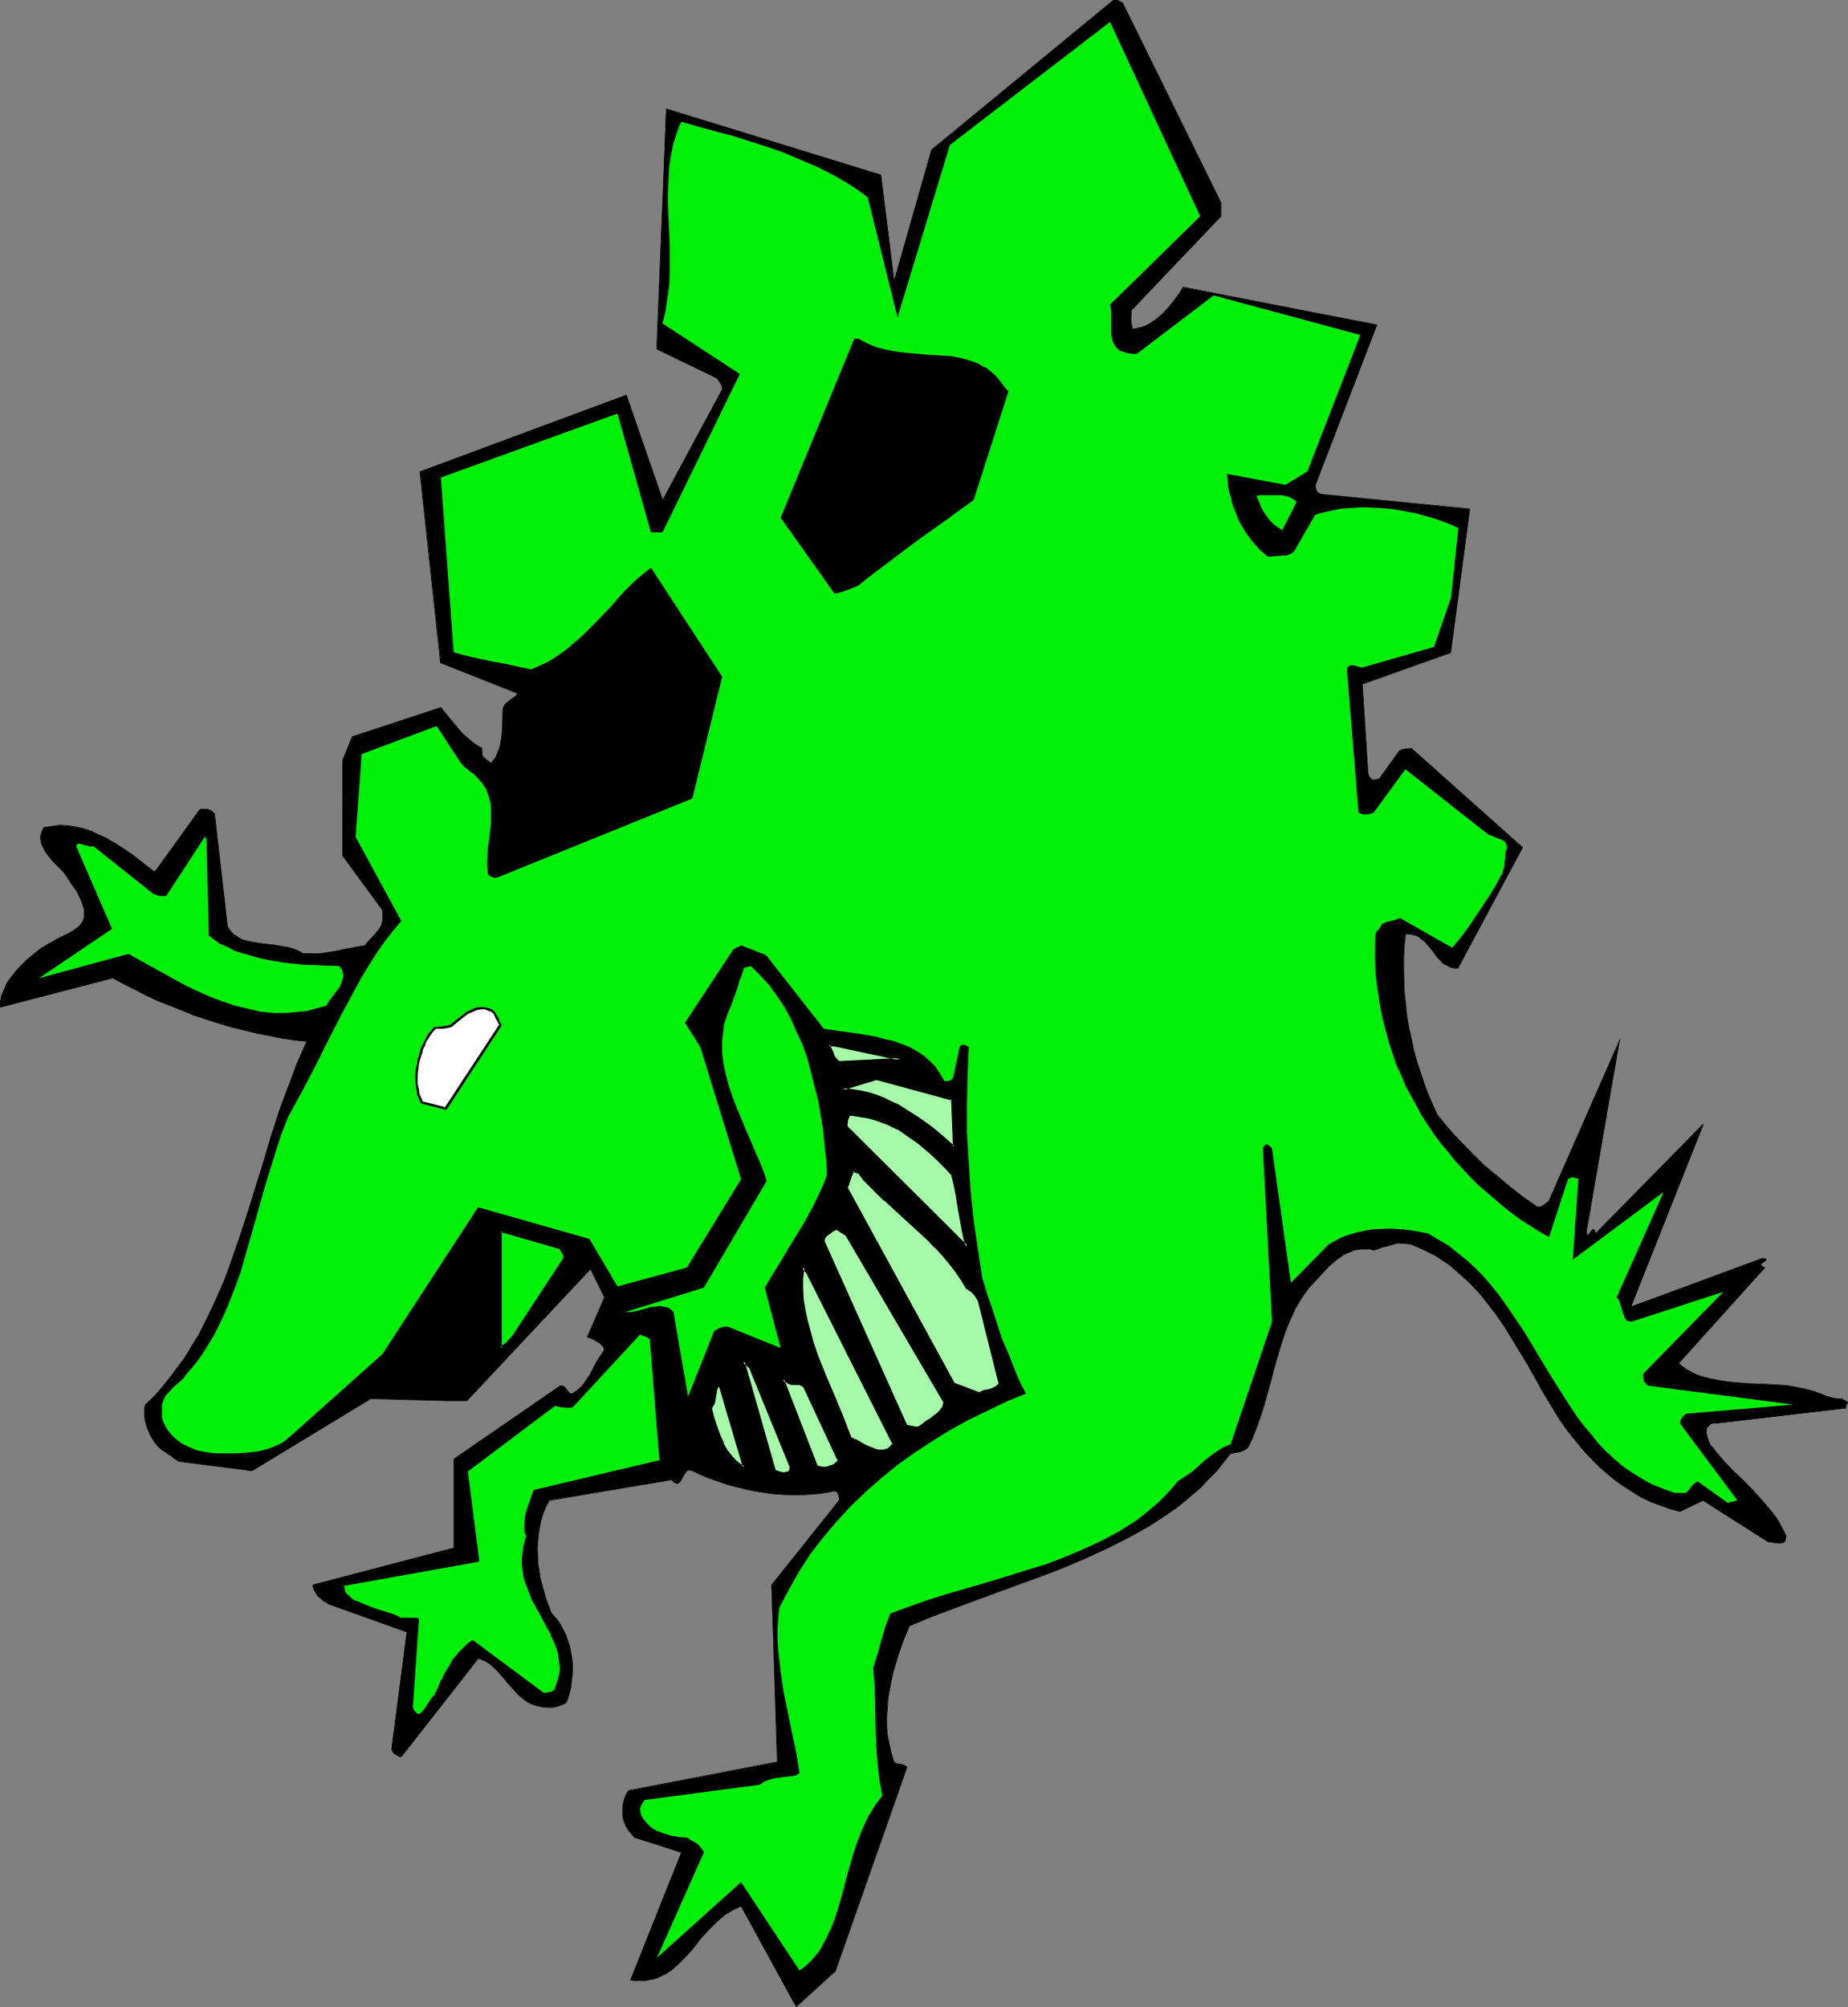 <?xml version="1.0" encoding="UTF-8" standalone="no"?>
<svg
   version="1.0"
   width="129.766mm"
   height="140.873mm"
   id="svg38"
   sodipodi:docname="Pointed Back.wmf"
   xmlns:inkscape="http://www.inkscape.org/namespaces/inkscape"
   xmlns:sodipodi="http://sodipodi.sourceforge.net/DTD/sodipodi-0.dtd"
   xmlns="http://www.w3.org/2000/svg"
   xmlns:svg="http://www.w3.org/2000/svg">
  <rect width="100%" height="100%" fill="#808080" stroke="none"/>
  <sodipodi:namedview
     id="namedview38"
     pagecolor="#ffffff"
     bordercolor="#000000"
     borderopacity="0.25"
     inkscape:showpageshadow="2"
     inkscape:pageopacity="0.0"
     inkscape:pagecheckerboard="0"
     inkscape:deskcolor="#d1d1d1"
     inkscape:document-units="mm" />
  <defs
     id="defs1">
    <pattern
       id="WMFhbasepattern"
       patternUnits="userSpaceOnUse"
       width="6"
       height="6"
       x="0"
       y="0" />
  </defs>
  <path
     style="fill:#000000;fill-opacity:1;fill-rule:evenodd;stroke:none"
     d="M 237.229,74.654 247.248,39.912 295.566,0 h 1.131 l 1.293,0.97 26.018,52.839 v 3.555 l -23.755,25.046 v 0.808 1.454 1.293 l 0.323,1.293 0.97,-0.162 1.131,-0.162 1.131,-0.485 0.97,-0.485 0.97,-0.485 0.97,-0.646 1.778,-1.616 1.616,-1.616 1.454,-1.777 1.293,-1.777 1.293,-1.777 51.389,9.857 -16.483,42.498 0.162,0.808 0.162,0.808 0.323,0.323 0.162,0.323 0.323,0.162 h 0.485 l 39.43,4.04 -5.01,37.973 -23.594,8.403 1.616,23.592 0.323,0.97 0.162,0.485 0.323,0.162 0.323,0.162 0.485,0.162 0.646,-0.162 0.808,-0.323 5.333,-7.433 0.646,-0.323 0.808,-0.162 h 1.616 l 29.411,26.339 -16.968,31.833 h -1.131 l -1.131,-0.162 -0.808,-0.485 -0.97,-0.485 -0.646,-0.808 -0.808,-0.646 -1.293,-1.777 -1.454,-1.777 -0.646,-0.808 -0.808,-0.646 -0.97,-0.646 -0.97,-0.485 -1.131,-0.162 -1.293,-0.162 -0.323,3.07 -0.162,3.07 v 3.07 l 0.162,3.07 v 3.07 l 0.323,3.07 0.485,3.232 0.485,3.07 0.646,2.909 0.646,3.07 0.808,3.07 0.97,2.909 0.97,2.909 0.97,2.909 1.293,2.747 1.131,2.747 2.909,3.555 3.232,3.393 3.07,3.393 3.394,3.07 3.394,3.07 3.555,2.747 3.555,2.747 3.555,2.585 0.646,-0.162 0.808,-0.323 0.646,-0.485 0.97,-0.646 18.907,-43.306 -9.05,51.385 0.162,0.485 v 0.323 l 0.162,0.162 h 0.162 l 0.323,-0.323 0.323,-0.485 0.323,-0.485 0.323,-0.323 h 0.162 l 0.323,0.323 0.162,0.323 0.162,0.485 28.442,-28.924 -19.069,48.315 34.906,-12.765 h 0.485 l 0.323,0.162 h 0.162 v 0.162 l -0.162,0.162 -0.162,0.162 -0.485,0.323 -0.485,0.323 -0.162,0.323 v 0.162 l 0.162,0.162 0.323,0.323 0.646,0.162 -22.947,25.369 0.97,0.808 0.808,0.646 2.101,1.131 2.101,0.97 2.262,0.485 2.424,0.485 2.424,0.485 5.171,0.323 2.586,0.162 2.586,0.162 5.171,0.323 2.586,0.323 2.586,0.646 2.262,0.646 2.424,0.808 0.808,0.323 0.808,0.323 1.131,0.323 h 1.131 0.97 l 0.485,0.323 0.323,0.162 0.485,0.323 0.162,0.162 v 0.162 0.162 l -0.162,0.323 -0.162,0.323 v 0.646 l -34.582,4.04 h -0.646 l -0.646,0.162 -0.323,0.162 -0.485,0.323 -0.162,0.323 -0.162,0.485 -0.162,0.97 0.323,1.131 0.323,0.97 0.485,1.131 0.485,0.808 2.747,3.07 2.747,2.909 2.909,2.747 2.586,2.909 2.586,2.747 2.424,2.747 0.97,1.454 0.97,1.616 0.97,1.616 0.646,1.616 v 0.485 0.485 l -0.323,0.323 -0.162,0.323 -0.485,0.162 -0.646,0.162 -1.616,-0.162 -0.646,-0.162 h -0.646 l -17.453,-11.15 -6.141,3.07 -2.586,-0.808 -2.586,-0.808 -2.586,-0.97 -2.424,-1.293 -2.262,-1.293 -2.262,-1.454 -2.262,-1.616 -2.101,-1.616 -2.101,-1.777 -1.939,-1.939 -1.939,-2.101 -1.778,-2.101 -1.778,-2.101 -1.778,-2.262 -1.454,-2.424 -1.616,-2.424 -3.717,-6.14 -3.555,-6.302 -3.878,-6.464 -1.939,-3.07 -2.101,-3.07 -2.262,-3.07 -2.262,-2.747 -2.586,-2.747 -2.586,-2.585 -2.909,-2.262 -3.07,-2.101 -3.394,-1.777 -1.778,-0.808 -1.778,-0.808 -1.454,-0.162 -1.293,-0.162 -1.293,0.162 -1.131,0.323 -2.424,0.646 -2.424,0.808 -1.131,-0.323 h -0.97 -1.131 -0.97 l -0.97,0.323 -0.97,0.323 -0.97,0.485 -0.97,0.485 -1.939,1.293 -1.778,1.616 -1.778,1.777 -1.939,1.939 -1.939,2.262 -1.616,2.424 -1.616,2.424 -1.131,2.747 -1.293,2.747 -0.97,2.747 -0.808,2.909 -0.97,2.909 -0.808,2.909 -0.808,3.07 -1.616,5.817 -0.97,3.07 -0.97,2.747 -1.131,2.909 -1.293,2.747 -0.323,0.323 -0.485,0.323 -0.97,0.323 -1.293,0.323 -0.646,0.162 h -0.808 l -1.939,2.424 -1.778,2.262 -2.101,2.101 -2.101,2.101 -2.101,1.939 -2.262,1.939 -2.262,1.777 -2.424,1.777 -2.424,1.616 -2.586,1.616 -5.171,2.909 -5.494,2.747 -5.494,2.424 -5.656,2.424 -5.818,2.262 -11.958,4.363 -11.958,4.524 -5.979,2.262 -5.818,2.424 -0.646,1.777 -0.808,1.939 -1.454,4.201 -1.293,4.363 -0.485,2.262 -0.485,2.424 -0.485,2.262 -0.162,2.424 -0.162,2.424 v 2.424 l 0.323,2.424 0.323,2.262 0.646,2.424 0.646,2.424 0.323,0.162 0.485,0.323 h 0.97 l 0.808,0.162 0.485,0.323 0.323,0.485 -18.907,53.809 -10.504,9.534 -14.544,-26.5 -1.131,0.485 -0.97,0.485 -1.939,1.131 -1.778,1.454 -1.778,1.454 -1.454,1.777 -1.616,1.777 -1.454,1.777 -1.454,1.777 -1.616,1.777 -1.616,1.616 -1.778,1.454 -1.778,1.131 -0.97,0.485 -0.97,0.485 -0.97,0.162 -1.131,0.323 -1.131,0.162 h -1.293 -1.293 l -1.293,-0.162 13.574,-33.933 -12.443,-3.878 -0.323,-0.485 -0.323,-0.323 -0.485,-0.485 -0.323,-0.646 -0.646,-0.646 -0.485,-0.97 -0.323,-1.293 -0.162,-1.293 v -1.454 -1.293 l 0.323,-1.293 0.485,-1.293 0.808,-0.97 39.43,-7.595 -1.616,-47.022 17.938,-22.461 v -0.646 l -0.162,-0.646 -0.162,-0.646 -0.646,-0.485 -2.262,0.323 -2.262,0.323 -2.262,0.162 -2.424,0.162 h -2.262 -2.424 l -2.424,-0.162 -2.424,-0.323 -2.424,-0.485 -2.424,-0.485 -2.424,-0.485 -2.424,-0.646 -2.424,-0.808 -2.424,-0.97 -2.424,-0.97 -2.262,-0.97 -0.485,-0.162 h -0.485 -0.323 l -0.323,0.323 -0.646,0.808 -0.485,0.97 -0.485,0.808 -0.162,0.323 -0.323,0.162 -0.323,0.162 -0.485,-0.162 -0.323,-0.323 -0.485,-0.485 -32.643,5.332 -0.808,1.777 -0.808,1.616 -0.485,1.939 -0.485,1.777 -0.323,1.939 -0.162,1.777 v 2.101 1.939 l 0.162,1.939 0.323,2.101 0.323,1.939 0.485,1.939 0.97,3.717 0.808,1.777 0.646,1.777 1.131,1.293 0.97,1.454 0.97,1.454 0.646,1.454 0.646,1.616 0.485,1.454 0.323,1.616 0.162,1.616 0.162,1.616 v 1.454 1.454 l -0.162,1.616 -0.162,1.454 -0.323,1.293 -0.485,1.293 -0.323,1.293 -0.485,0.485 -0.646,0.323 -1.293,0.485 -1.293,0.162 h -1.454 l -1.454,-0.162 -1.454,-0.323 -1.293,-0.323 -1.131,-0.646 -1.939,-1.616 -1.778,-1.777 -1.616,-1.777 -1.454,-1.777 -1.454,-1.454 -1.454,-1.454 -0.808,-0.485 -0.808,-0.485 -0.808,-0.323 -0.97,-0.323 -20.362,26.016 h -0.485 l -0.485,-0.162 -0.808,-0.485 -0.485,-0.808 -0.162,-0.323 -0.162,-0.323 4.04,-31.025 -20.685,-7.271 -1.293,-0.808 -0.646,-0.485 -0.485,-0.485 -0.646,-0.646 -0.485,-0.646 -0.485,-0.97 -0.323,-1.131 37.491,-9.857 v -23.43 l 28.442,-19.552 0.485,0.162 0.485,0.162 0.646,0.808 0.485,0.646 0.323,0.162 0.485,0.162 0.808,-0.485 0.808,-0.485 1.131,-1.131 1.131,-1.293 0.808,-1.454 0.808,-1.616 0.97,-1.616 0.97,-1.777 1.293,-1.616 -0.162,-0.646 -0.323,-0.485 -0.323,-0.485 -0.646,-0.323 -1.454,-0.97 -1.778,-0.646 4.686,-10.503 -3.717,-7.595 -32.805,35.065 h -5.01 l -20.523,-0.646 -31.512,19.229 -19.392,-2.585 -0.646,-0.323 -0.646,-0.485 -0.485,-0.323 -0.485,-0.323 -0.323,-0.162 -0.323,-0.323 v 0 l -0.162,-0.162 -0.646,-0.323 -0.646,-0.485 -1.131,-0.97 -1.131,-1.454 -1.131,-1.777 -0.646,-1.777 -0.646,-1.939 -0.162,-1.131 v -0.97 -1.131 l 0.323,-0.97 2.262,-2.262 2.262,-2.424 1.939,-2.424 1.939,-2.585 1.939,-2.747 1.778,-2.747 1.616,-2.747 1.616,-2.909 1.454,-2.909 1.454,-3.07 2.586,-6.14 2.424,-6.302 2.101,-6.464 2.101,-6.464 2.101,-6.464 1.939,-6.625 1.939,-6.464 2.101,-6.464 2.262,-6.14 2.424,-6.14 2.586,-5.817 -3.232,-0.323 -3.394,-0.485 -3.232,-0.646 -3.394,-0.646 -3.394,-0.808 -3.394,-0.97 -3.232,-0.97 -3.394,-0.97 -3.394,-1.131 -3.232,-1.293 -3.232,-1.293 -3.232,-1.293 -3.07,-1.454 -2.909,-1.616 -2.909,-1.454 -2.909,-1.454 L 0.162,267.267 0,266.135 l 0.162,-1.131 0.323,-0.97 0.323,-1.131 0.485,-0.97 0.485,-1.131 1.454,-1.939 1.778,-1.939 1.778,-1.939 2.101,-1.777 2.101,-1.777 1.454,-0.808 0.808,-0.485 0.646,-0.323 1.293,-0.808 1.293,-0.485 2.262,-1.293 2.262,-1.293 0.646,-0.97 0.485,-0.808 0.162,-0.97 v -0.808 -0.97 l -0.162,-0.97 -0.323,-0.97 -0.485,-0.97 -0.97,-1.939 -1.131,-1.777 -1.293,-1.777 -0.97,-1.616 -1.454,-1.454 -1.454,-1.454 -1.293,-1.454 -0.97,-1.454 -0.646,-1.454 -0.162,-0.646 -0.162,-0.808 v -0.808 l 0.162,-0.646 0.162,-0.808 0.485,-0.808 2.101,-0.485 2.262,-0.162 2.101,0.162 2.101,0.323 2.101,0.485 1.939,0.646 1.939,0.808 1.939,0.97 1.778,0.97 1.778,1.131 3.394,2.424 1.616,1.131 1.616,1.293 1.454,0.97 0.646,0.646 0.646,0.485 11.797,-16.482 0.485,-0.323 h 0.646 0.646 l 0.646,0.162 0.485,0.162 0.485,0.323 0.485,0.323 0.162,0.323 3.555,30.055 0.646,1.131 0.97,0.808 0.97,0.646 1.131,0.646 1.293,0.485 1.454,0.323 2.747,0.323 2.909,0.323 2.909,0.485 1.293,0.323 1.454,0.323 1.131,0.646 1.131,0.646 h 2.424 l 2.262,-0.162 2.101,-0.323 2.101,-0.323 1.939,-0.323 1.939,-0.485 3.717,-0.646 0.485,-0.808 1.454,-1.454 0.646,-0.646 0.646,-0.808 0.646,-0.808 0.323,-0.808 0.323,-1.131 v -2.909 L 90.981,227.031 v -25.369 l 2.424,-6.14 23.594,-7.918 2.262,2.909 2.262,2.909 1.293,1.293 1.454,1.293 1.616,1.293 1.939,1.293 0.162,0.97 v 0.485 l 0.162,0.485 0.323,0.485 0.485,0.485 0.485,0.485 0.97,0.485 0.97,-1.293 0.808,-1.616 0.485,-1.616 0.323,-1.939 0.323,-1.777 v -1.939 l 0.162,-3.717 v -0.808 l 0.323,-0.646 0.485,-0.485 0.485,-0.485 1.293,-0.97 0.808,-0.485 0.485,-0.808 -20.362,-7.918 -5.494,-50.9 54.782,-20.36 9.534,27.955 15.837,-29.409 v -0.808 l -0.485,-0.808 -0.485,-0.646 -0.485,-0.646 -15.837,-7.756 2.424,-63.666 57.045,17.452 z"
     id="path1" />
  <path
     style="fill:#000000;fill-opacity:1;fill-rule:evenodd;stroke:none"
     d="m 237.229,74.654 h 0.162 l 9.858,-34.741 v 0 L 295.566,0 v 0 h 1.131 v 0 l 1.293,0.97 v 0 l 26.018,52.839 v 3.555 -0.162 l -23.917,25.046 v 0.97 l 0.162,1.454 v 1.293 l 0.162,1.293 0.162,0.162 0.97,-0.162 1.131,-0.323 1.131,-0.485 0.97,-0.485 0.97,-0.485 h 0.162 l 0.808,-0.646 1.778,-1.454 1.616,-1.777 1.454,-1.777 1.454,-1.777 1.131,-1.777 v 0 l 51.389,9.857 v 0 l -16.483,42.498 v 0.808 l 0.323,0.808 v 0.162 l 0.162,0.162 0.323,0.323 0.323,0.162 v 0 h 0.485 l 39.43,4.04 h -0.162 l -4.848,37.973 v 0 l -23.594,8.403 v 0 l 1.454,23.592 0.323,0.97 v 0.162 l 0.323,0.323 0.323,0.323 v 0 l 0.323,0.162 h 0.485 l 0.646,-0.162 0.808,-0.162 v 0 l 5.333,-7.595 v 0 l 0.646,-0.323 0.808,-0.162 h 1.616 -0.162 l 29.573,26.339 v 0 l -17.13,31.833 h 0.162 -1.131 l -1.131,-0.323 -0.808,-0.323 v 0 l -0.808,-0.646 -0.808,-0.646 -0.646,-0.808 -1.454,-1.616 -1.293,-1.777 -0.808,-0.808 -0.808,-0.808 -0.97,-0.485 v 0 l -0.97,-0.485 -1.131,-0.323 h -1.293 v 0 l -0.323,3.07 -0.162,3.07 v 3.07 3.07 l 0.162,3.07 0.323,3.07 0.485,3.232 0.485,3.07 0.485,2.909 0.808,3.07 0.646,3.07 0.97,2.909 0.97,2.909 1.131,2.909 1.131,2.747 1.293,2.747 v 0.162 l 2.909,3.555 3.07,3.393 3.232,3.232 3.394,3.07 3.394,3.07 3.394,2.909 3.555,2.747 3.555,2.424 h 0.162 l 0.646,-0.162 0.808,-0.162 v 0 l 0.808,-0.485 0.808,-0.646 v -0.162 l 18.907,-43.306 v 0 l -9.05,51.385 v 0.485 l 0.162,0.323 v 0.162 l 0.162,0.162 h 0.162 l 0.323,-0.323 v -0.162 l 0.323,-0.485 v 0 l 0.323,-0.485 0.485,-0.162 h -0.162 0.162 v 0 l 0.162,0.162 v 0 l 0.162,0.323 0.162,0.485 0.162,0.162 28.603,-29.086 h -0.162 l -19.23,48.315 0.162,0.162 34.906,-12.927 h 0.485 l 0.323,0.162 v 0 l 0.162,0.162 v -0.162 0.162 0 l -0.162,0.162 h -0.162 l -0.485,0.323 -0.485,0.323 -0.162,0.485 v 0 0.162 0.162 l 0.162,0.162 0.323,0.162 v 0 l 0.646,0.162 h -0.162 l -22.786,25.369 v 0.162 l 0.808,0.646 0.97,0.808 v 0 l 2.101,0.97 2.101,0.97 2.262,0.646 2.424,0.485 2.424,0.323 5.171,0.323 5.171,0.323 5.171,0.323 2.586,0.323 2.586,0.646 2.262,0.646 2.424,0.97 0.808,0.323 0.808,0.162 1.131,0.323 1.131,0.162 h 0.97 l 0.485,0.162 v 0 l 0.323,0.323 v 0 l 0.485,0.162 v 0 l 0.162,0.323 v -0.162 0.162 l -0.162,0.162 v 0 l -0.162,0.162 v 0.162 0.323 l -0.162,0.646 0.162,-0.162 -34.582,4.04 -0.646,0.162 h -0.646 l -0.323,0.323 h -0.162 l -0.323,0.323 -0.162,0.323 v 0 l -0.323,0.485 v 0.97 l 0.162,1.131 0.323,0.97 0.646,1.131 v 0 l 0.485,0.808 2.747,3.232 2.747,2.747 2.747,2.909 2.747,2.747 2.586,2.747 2.424,2.909 0.97,1.454 0.97,1.454 v 0 l 0.808,1.616 0.808,1.616 v 0.485 l -0.162,0.485 -0.162,0.323 v 0 l -0.162,0.162 v 0 l -0.485,0.323 h -0.646 l -1.616,-0.162 h -0.646 l -0.646,-0.162 v 0 l -17.291,-10.988 h -0.162 l -6.141,2.909 -2.586,-0.646 -2.586,-0.808 -2.586,-1.131 -2.424,-1.131 h 0.162 l -2.424,-1.293 -2.262,-1.454 -2.101,-1.616 -2.262,-1.777 -1.939,-1.777 1.939,1.939 2.101,1.777 2.101,1.454 2.262,1.454 2.424,1.454 v 0 l 2.424,1.131 2.586,0.97 2.586,0.97 2.586,0.646 6.141,-2.909 v 0 l 17.291,10.988 h 0.162 0.646 l 0.646,0.162 1.616,0.162 h 0.646 l 0.485,-0.323 h 0.162 l 0.162,-0.323 v 0 l 0.162,-0.323 v -0.485 l 0.162,-0.485 -0.808,-1.616 -0.808,-1.616 v 0 l -0.97,-1.616 -1.131,-1.454 -2.262,-2.747 -2.586,-2.909 -2.747,-2.747 -2.909,-2.747 -2.747,-2.909 -2.586,-3.232 -0.646,-0.646 v 0 l -0.485,-1.131 -0.323,-0.97 -0.162,-1.131 v -0.97 l 0.162,-0.485 v 0.162 l 0.323,-0.323 0.323,-0.323 v 0 l 0.323,-0.323 0.646,-0.162 h 0.646 l 34.582,-4.04 v 0 -0.646 l 0.162,-0.323 v 0 l 0.162,-0.323 v 0 l 0.162,-0.162 v -0.162 0 l -0.323,-0.162 v 0 l -0.485,-0.323 v 0 l -0.323,-0.162 v 0 l -0.485,-0.323 h -0.97 l -1.131,-0.162 -1.131,-0.323 -0.808,-0.162 -0.808,-0.323 -2.424,-0.97 -2.262,-0.646 -2.586,-0.485 -2.586,-0.485 -5.171,-0.323 -5.171,-0.162 -5.171,-0.485 -2.424,-0.323 -2.424,-0.485 -2.262,-0.646 -2.101,-0.808 -2.101,-1.131 h 0.162 l -0.97,-0.646 -0.97,-0.808 v 0.162 l 22.947,-25.531 v 0 l -0.646,-0.323 h 0.162 l -0.323,-0.162 -0.162,-0.162 v 0 l -0.162,-0.162 v 0.162 l 0.323,-0.485 0.485,-0.323 0.485,-0.323 0.162,-0.162 v 0 -0.162 -0.162 0 l -0.162,-0.162 v 0 h -0.323 l -0.485,-0.162 -34.906,12.927 v 0 l 19.23,-48.315 -0.162,-0.162 -28.603,29.086 h 0.162 l -0.162,-0.485 -0.162,-0.323 v -0.162 l -0.162,-0.162 h -0.162 -0.162 v 0 l -0.323,0.323 -0.485,0.485 v 0 l -0.323,0.485 v 0 l -0.162,0.323 v 0 h -0.162 0.162 l -0.162,-0.162 v 0 l -0.162,-0.323 v -0.485 l 8.888,-51.385 v 0 l -19.069,43.306 v 0 l -0.808,0.646 -0.646,0.485 v 0 l -0.808,0.323 h -0.646 v 0 l -3.555,-2.424 -3.555,-2.747 -3.394,-2.909 -3.555,-2.909 -3.232,-3.232 -3.232,-3.232 -3.07,-3.393 -2.909,-3.555 v 0 l -1.293,-2.747 -1.131,-2.747 -1.131,-2.909 -0.97,-2.909 -0.97,-2.909 -0.808,-3.07 -0.646,-3.07 -0.646,-2.909 -0.485,-3.07 -0.323,-3.232 -0.323,-3.07 -0.162,-3.07 v -3.07 -3.07 l 0.162,-3.07 0.323,-3.07 -0.162,0.162 h 1.293 l 1.131,0.323 0.97,0.323 v 0 l 0.808,0.646 0.808,0.646 0.808,0.808 1.454,1.777 1.293,1.777 0.808,0.808 0.646,0.646 0.808,0.485 h 0.162 l 0.808,0.485 1.131,0.323 h 1.131 v -0.162 l 17.13,-31.833 v -0.162 l -29.573,-26.339 v 0 l -1.616,0.162 -0.808,0.162 -0.646,0.323 h -0.162 l -5.333,7.433 h 0.162 l -0.808,0.162 -0.646,0.162 h -0.485 l -0.323,-0.162 h 0.162 l -0.323,-0.323 -0.323,-0.323 v 0 l -0.323,-0.97 -1.454,-23.592 -0.162,0.162 23.594,-8.403 v -0.162 l 5.01,-37.973 v -0.162 l -39.43,-3.878 -0.485,-0.162 h 0.162 l -0.323,-0.162 -0.323,-0.162 -0.162,-0.323 v 0 l -0.323,-0.808 v -0.808 l 16.322,-42.498 v 0 L 314.15,76.108 h -0.162 l -1.131,1.777 -1.454,1.939 -1.454,1.777 -1.454,1.616 -1.778,1.454 -0.97,0.646 v 0 l -0.97,0.646 -0.97,0.485 -1.131,0.323 -1.131,0.323 -0.97,0.162 v 0 l -0.162,-1.293 -0.162,-1.293 v -1.454 -0.808 0 l 23.917,-25.046 v 0 -3.555 L 298.152,0.97 V 0.808 L 296.697,0 v 0 h -1.131 -0.162 l -48.318,39.751 v 0.162 l -9.858,34.741 h 0.162 z"
     id="path2" />
  <path
     style="fill:#000000;fill-opacity:1;fill-rule:evenodd;stroke:none"
     d="m 424.846,389.265 -1.939,-1.939 -1.939,-1.939 -1.939,-2.101 -1.778,-2.262 -1.616,-2.262 -1.616,-2.262 -1.454,-2.424 -3.717,-6.14 v 0 l -3.717,-6.302 v -0.162 l -3.717,-6.302 -2.101,-3.232 -2.101,-3.07 -2.101,-2.909 -2.424,-2.909 -2.424,-2.747 -2.747,-2.424 -2.909,-2.262 -3.07,-2.101 v 0 l -3.394,-1.939 -1.778,-0.808 -1.778,-0.646 -1.454,-0.323 h -1.293 l -1.293,0.162 -1.131,0.162 -2.424,0.808 -2.424,0.646 -1.131,-0.162 -0.97,-0.162 h -1.131 l -0.97,0.162 -0.97,0.323 -0.97,0.323 -0.97,0.485 -0.97,0.485 h -0.162 l -1.778,1.293 -1.778,1.454 -1.939,1.939 -1.778,1.939 -1.939,2.262 -1.778,2.262 -1.454,2.585 v 0 l -1.293,2.747 -1.131,2.747 -0.97,2.747 -0.97,2.909 -0.808,2.909 -0.808,2.909 -0.808,3.07 -1.616,5.817 -0.97,3.07 -0.97,2.747 -1.131,2.909 -1.293,2.747 v -0.162 l -0.323,0.485 -0.485,0.323 v 0 l -0.97,0.323 -1.293,0.162 -0.646,0.162 -0.808,0.162 h -0.162 l -1.778,2.424 -1.939,2.262 -1.939,2.101 -2.101,2.101 -2.101,1.939 -2.262,1.939 -2.424,1.777 -2.424,1.616 -2.424,1.777 -2.424,1.454 -5.333,3.07 h 0.162 l -5.494,2.585 -5.494,2.585 -5.656,2.424 -5.818,2.262 -11.958,4.363 -11.958,4.363 -5.979,2.262 -5.818,2.585 v 0 l -0.808,1.777 -0.808,1.939 -1.454,4.201 -1.293,4.363 -0.485,2.262 -0.485,2.424 -0.323,2.262 -0.162,2.424 -0.162,2.424 v 2.424 l 0.323,2.424 0.323,2.262 0.485,2.424 0.808,2.424 v 0 l 0.323,0.323 v 0 l 0.485,0.162 0.97,0.162 0.808,0.162 0.485,0.162 v 0 l 0.323,0.485 v 0 l -18.907,53.809 v 0 l -10.504,9.534 h 0.162 l -14.706,-26.5 v 0 l -1.131,0.323 -0.97,0.485 h -0.162 l -1.778,1.131 -1.939,1.454 -1.616,1.616 -1.616,1.777 -1.454,1.777 -1.616,1.777 -1.454,1.777 -1.616,1.777 -1.616,1.616 -1.616,1.293 -1.778,1.131 v 0 l -0.97,0.485 -0.97,0.485 -0.97,0.323 -1.131,0.323 h -1.131 l -1.293,0.162 -1.293,-0.162 -1.293,-0.162 v 0.162 l 13.736,-33.933 h -0.162 l -12.443,-4.04 h 0.162 l -0.808,-0.646 -0.485,-0.485 -0.323,-0.646 -0.646,-0.646 v 0 l -0.485,-0.97 -0.323,-1.293 -0.162,-1.293 v -1.454 l 0.162,-1.293 0.323,-1.293 0.485,-1.293 v 0 l 0.646,-0.97 v 0 l 39.43,-7.595 v 0 l -1.454,-47.022 v 0.162 l 17.776,-22.461 v -0.808 -0.646 l -0.323,-0.646 v -0.162 l -0.485,-0.485 h -0.162 l -2.262,0.485 -2.262,0.323 -2.262,0.162 -2.424,0.162 h -2.262 l -2.424,-0.162 -2.424,-0.162 -2.424,-0.323 -2.424,-0.323 -2.424,-0.485 -2.424,-0.646 -2.424,-0.646 -2.424,-0.808 -2.424,-0.808 -2.424,-0.97 -2.262,-1.131 -0.485,-0.162 h -0.485 l -0.323,0.162 h -0.162 l -0.323,0.323 -0.485,0.646 v 0.162 l -0.485,0.97 v 0 l -0.485,0.646 -0.323,0.485 -0.162,0.162 v 0 h -0.323 l -0.485,-0.162 -0.323,-0.162 v 0 l -0.485,-0.485 v 0 l -32.643,5.332 v 0 l -0.808,1.777 -0.808,1.616 -0.485,1.939 -0.485,1.777 -0.323,1.939 -0.162,1.777 v 2.101 1.939 l 0.162,1.939 0.162,2.101 0.485,1.939 0.323,1.939 1.131,3.717 0.646,1.777 0.808,1.777 v 0 l 1.131,1.293 0.97,1.454 0.808,1.454 v 0 l 0.808,1.454 0.485,1.616 0.485,1.454 0.485,1.616 0.162,1.616 0.162,1.616 v 1.454 l -0.162,1.454 v 1.616 l -0.323,1.454 -0.323,1.293 -0.323,1.293 -0.485,1.293 v 0 l -0.485,0.485 h 0.162 l -0.646,0.323 -1.293,0.485 -1.293,0.162 h -1.454 l -1.454,-0.162 -1.454,-0.323 -1.293,-0.485 -1.131,-0.485 v 0 l 1.131,0.646 1.293,0.485 1.454,0.323 1.454,0.162 h 1.454 l 1.293,-0.323 1.293,-0.485 0.646,-0.323 v 0 l 0.485,-0.323 v -0.162 l 0.485,-1.293 0.323,-1.293 0.323,-1.293 0.162,-1.454 0.162,-1.616 0.162,-1.454 v -1.454 l -0.162,-1.616 -0.323,-1.616 -0.323,-1.616 -0.485,-1.454 -0.485,-1.616 -0.808,-1.454 v 0 l -0.808,-1.616 -0.97,-1.293 -1.293,-1.454 v 0.162 l -0.646,-1.777 -0.646,-1.777 -1.131,-3.717 -0.485,-1.939 -0.323,-1.939 -0.323,-2.101 v -1.939 l -0.162,-1.939 0.162,-2.101 0.162,-1.777 0.323,-1.939 0.323,-1.777 0.646,-1.939 0.646,-1.616 0.97,-1.777 -0.162,0.162 32.643,-5.494 h -0.162 l 0.485,0.646 h 0.162 l 0.323,0.162 0.485,0.162 h 0.323 v 0 l 0.323,-0.323 0.323,-0.323 0.485,-0.808 v 0 l 0.485,-0.97 v 0 l 0.485,-0.646 0.323,-0.323 v 0 l 0.323,-0.162 h 0.485 l 0.485,0.162 2.262,1.131 2.424,0.97 2.424,0.808 2.424,0.808 2.424,0.646 2.424,0.646 2.424,0.485 2.424,0.323 2.424,0.323 2.424,0.162 2.424,0.162 h 2.262 l 2.424,-0.162 2.262,-0.162 2.262,-0.323 2.262,-0.485 v 0 l 0.485,0.485 v 0 l 0.323,0.646 0.162,0.646 v 0.646 0 l -17.938,22.461 v 0 l 1.454,47.022 0.162,-0.162 -39.43,7.595 h -0.162 l -0.646,1.131 v 0 l -0.485,1.293 -0.323,1.293 -0.162,1.293 v 1.454 l 0.162,1.293 0.485,1.293 0.485,0.97 v 0 l 0.485,0.808 0.485,0.485 0.485,0.646 0.646,0.646 v 0 l 12.443,4.04 v -0.162 l -13.574,33.933 v 0 l 1.293,0.162 h 1.293 1.293 l 1.131,-0.162 1.131,-0.162 0.97,-0.323 0.97,-0.485 0.97,-0.485 h 0.162 l 1.778,-1.131 1.616,-1.454 1.616,-1.616 1.616,-1.616 1.454,-1.777 1.454,-1.939 1.616,-1.777 1.616,-1.616 1.616,-1.616 1.778,-1.454 1.939,-1.131 v 0 l 0.97,-0.485 1.131,-0.485 v 0 l 14.544,26.5 0.162,0.162 10.504,-9.534 v -0.162 l 18.907,-53.809 v -0.162 l -0.323,-0.323 h -0.162 l -0.485,-0.323 -0.808,-0.162 -0.97,-0.162 -0.485,-0.162 h 0.162 l -0.323,-0.323 v 0.162 l -0.808,-2.424 -0.485,-2.424 -0.485,-2.262 -0.162,-2.424 v -2.424 l 0.162,-2.424 0.162,-2.424 0.323,-2.262 0.485,-2.424 0.485,-2.262 1.293,-4.363 1.454,-4.201 0.808,-1.939 0.808,-1.777 h -0.162 l 5.818,-2.424 5.979,-2.262 11.958,-4.363 11.958,-4.363 5.818,-2.262 5.656,-2.424 5.494,-2.585 5.494,-2.747 v 0 l 5.171,-2.909 2.586,-1.616 2.424,-1.616 2.424,-1.616 2.262,-1.777 2.262,-1.939 2.262,-1.939 1.939,-2.101 2.101,-2.101 1.939,-2.424 1.778,-2.262 v 0 l 0.808,-0.162 0.646,-0.162 1.293,-0.162 0.97,-0.485 v 0 l 0.485,-0.323 0.485,-0.323 v 0 l 1.293,-2.747 1.131,-2.909 0.97,-2.747 0.97,-3.07 1.616,-5.817 0.808,-3.07 0.808,-2.909 0.808,-2.909 0.97,-2.909 0.97,-2.747 1.131,-2.747 1.293,-2.747 v 0.162 l 1.454,-2.585 1.778,-2.424 1.939,-2.101 1.778,-1.939 1.778,-1.939 1.939,-1.616 1.778,-1.293 v 0 l 0.97,-0.485 0.97,-0.323 0.97,-0.485 0.97,-0.162 0.97,-0.162 h 1.131 0.97 l 1.131,0.323 2.424,-0.808 2.424,-0.646 1.131,-0.323 h 1.293 1.293 l 1.454,0.323 1.778,0.646 1.778,0.808 3.394,1.777 h -0.162 l 3.232,2.101 2.747,2.424 2.747,2.424 2.586,2.747 2.262,2.909 2.262,2.909 2.101,3.07 1.939,3.232 3.878,6.302 v 0 l 3.555,6.302 v 0.162 l 3.717,6.14 1.454,2.424 1.616,2.262 1.778,2.262 1.778,2.262 1.778,2.101 1.939,1.939 1.939,1.939 2.101,1.777 z"
     id="path3" />
  <path
     style="fill:#000000;fill-opacity:1;fill-rule:evenodd;stroke:none"
     d="m 139.945,451.477 -1.939,-1.616 -1.616,-1.777 -1.616,-1.777 -1.454,-1.777 -1.454,-1.616 -1.454,-1.293 -0.808,-0.485 -0.808,-0.646 h -0.162 l -0.808,-0.323 -0.97,-0.162 v 0 l -20.523,26.016 h 0.162 l -0.485,-0.162 h -0.485 l -0.808,-0.485 h 0.162 l -0.646,-0.808 v 0 l -0.162,-0.323 v -0.323 l 4.04,-31.025 h -0.162 l -20.685,-7.433 -1.293,-0.808 v 0 l -0.646,-0.323 -0.485,-0.485 -0.485,-0.646 -0.646,-0.808 v 0.162 l -0.323,-0.97 -0.323,-1.131 -0.162,0.162 37.491,-10.018 v 0 -23.43 0 l 28.603,-19.552 h -0.162 l 0.485,0.162 0.485,0.162 v 0 l 0.485,0.808 0.646,0.808 v 0 l 0.323,0.162 h 0.485 l 0.808,-0.323 v 0 l 0.808,-0.485 1.293,-1.131 0.97,-1.454 0.808,-1.454 v 0 l 0.97,-1.616 0.808,-1.616 v 0 l 0.97,-1.616 1.293,-1.777 v 0 l -0.162,-0.646 -0.162,-0.485 v 0 l -0.485,-0.485 -0.485,-0.485 -1.616,-0.808 v 0 l -1.778,-0.808 v 0.162 l 4.686,-10.503 -3.717,-7.595 h -0.162 l -32.805,34.903 h 0.162 -5.01 l -20.523,-0.485 v 0 l -31.674,19.067 h 0.162 l -19.392,-2.424 h 0.162 l -0.808,-0.485 v 0 l -0.646,-0.323 v 0 l -0.485,-0.323 -0.485,-0.323 -0.323,-0.323 -0.162,-0.162 -0.162,-0.162 h -0.162 l -0.646,-0.323 h 0.162 l -0.646,-0.485 -1.293,-1.131 -1.131,-1.454 -0.97,-1.616 v 0 l -0.808,-1.777 -0.485,-1.939 -0.162,-1.131 -0.162,-0.97 0.162,-1.131 0.162,-0.97 v 0 l 2.262,-2.262 2.262,-2.424 2.101,-2.424 1.939,-2.585 1.778,-2.585 1.778,-2.747 1.616,-2.909 v 0 l 1.616,-2.909 1.454,-2.909 1.454,-3.07 2.586,-6.14 2.424,-6.302 2.262,-6.464 2.101,-6.464 1.939,-6.464 1.939,-6.625 2.101,-6.464 2.101,-6.464 2.101,-6.14 2.424,-6.14 2.586,-5.817 v -0.162 l -3.232,-0.323 -3.394,-0.485 -3.232,-0.485 -3.394,-0.646 -3.394,-0.808 -3.394,-0.97 -3.232,-0.97 -3.394,-1.131 -3.394,-1.131 -3.232,-1.131 -3.232,-1.293 -3.232,-1.454 -3.07,-1.454 -2.909,-1.454 -2.909,-1.454 -2.747,-1.616 h -0.162 l -29.734,7.918 v 0 -1.131 l 0.162,-1.131 0.162,-0.97 0.323,-1.131 0.485,-0.97 0.646,-1.131 v 0.162 l 1.293,-2.101 1.778,-1.939 1.939,-1.939 2.101,-1.777 2.101,-1.616 1.454,-0.97 0.646,-0.323 v 0 l 0.646,-0.485 1.293,-0.646 1.293,-0.646 2.262,-1.293 v 0 l 2.262,-1.293 0.646,-0.808 v -0.162 l 0.485,-0.808 0.162,-0.97 0.162,-0.808 -0.162,-0.97 -0.162,-0.97 -0.323,-0.97 -0.323,-0.97 -1.131,-1.939 v 0 l -1.131,-1.939 -1.131,-1.777 -1.131,-1.616 -1.454,-1.454 -1.454,-1.454 -1.131,-1.293 -0.97,-1.454 v 0 l -0.808,-1.454 -0.162,-0.646 -0.162,-0.808 v -0.808 l 0.162,-0.646 0.323,-0.808 0.323,-0.808 v 0 l 2.101,-0.485 2.262,-0.162 2.101,0.162 2.101,0.323 2.101,0.485 1.939,0.646 1.939,0.808 1.939,0.97 1.778,1.131 v 0 l 1.778,1.131 3.394,2.262 1.616,1.293 1.454,1.131 1.454,1.131 0.808,0.485 0.646,0.485 h 0.162 l 11.797,-16.32 0.485,-0.323 h -0.162 l 0.646,-0.162 h 0.646 l 0.646,0.162 0.485,0.323 v 0 l 0.485,0.162 0.323,0.323 0.323,0.485 v -0.162 l 3.394,30.055 v 0 l 0.808,1.131 0.808,0.97 1.131,0.646 v 0 l 1.131,0.646 1.293,0.323 1.454,0.323 2.747,0.485 2.909,0.323 2.909,0.323 1.293,0.323 1.454,0.323 1.131,0.646 h -0.162 l 1.131,0.646 h 2.586 l 2.262,-0.162 2.101,-0.162 2.101,-0.323 1.939,-0.485 1.939,-0.323 3.717,-0.646 v 0 l 0.646,-0.808 1.293,-1.616 -1.454,1.454 -0.646,0.808 h 0.162 l -3.717,0.646 -1.939,0.323 -1.939,0.485 -2.101,0.323 -2.101,0.323 h -2.262 -2.424 v 0 l -1.131,-0.646 v 0 l -1.131,-0.485 -1.454,-0.485 -1.293,-0.162 -2.909,-0.485 -2.909,-0.323 -2.747,-0.485 -1.454,-0.323 -1.293,-0.323 -1.131,-0.646 h 0.162 l -1.131,-0.646 -0.808,-0.97 -0.808,-1.131 v 0.162 l -3.394,-30.055 v 0 l -0.323,-0.323 -0.323,-0.323 -0.485,-0.323 h -0.162 l -0.485,-0.323 h -0.646 -0.646 -0.646 v 0 l -0.485,0.323 -11.797,16.32 h 0.162 l -0.808,-0.485 -0.646,-0.485 -1.454,-1.131 -1.454,-1.131 -1.616,-1.293 -3.394,-2.262 -1.778,-1.131 h -0.162 l -1.778,-1.131 -1.939,-0.808 -1.939,-0.97 -1.939,-0.646 -2.101,-0.485 -2.101,-0.323 -2.101,-0.162 -2.262,0.323 -2.101,0.323 -0.162,0.162 -0.323,0.808 -0.323,0.808 -0.162,0.646 v 0.808 l 0.162,0.808 0.162,0.646 0.808,1.454 v 0.162 l 0.97,1.293 1.131,1.454 1.454,1.454 1.454,1.454 1.131,1.616 1.131,1.777 1.293,1.777 v 0 l 0.97,1.939 0.323,0.97 0.323,0.97 0.323,0.97 v 0.97 0.808 l -0.323,0.97 -0.485,0.808 v 0 l -0.646,0.808 -2.101,1.454 v 0 l -2.262,1.131 -1.293,0.646 -1.293,0.808 -0.646,0.323 h -0.162 l -0.646,0.485 -1.454,0.808 -2.101,1.616 -2.101,1.777 -1.939,1.939 -1.616,1.939 -1.454,2.101 v 0 l -0.485,1.131 -0.485,0.97 -0.485,1.131 -0.162,0.97 L 0,266.135 v 1.131 H 0.162 L 29.896,259.51 v 0 l 2.909,1.616 2.909,1.454 2.909,1.454 3.07,1.454 3.232,1.293 3.232,1.293 3.232,1.293 3.394,1.131 3.394,1.131 3.232,0.97 3.394,0.808 3.394,0.808 3.394,0.646 3.232,0.646 3.394,0.485 3.232,0.323 h -0.162 l -2.586,5.817 -2.262,6.14 -2.262,6.14 -2.101,6.464 -1.939,6.464 -2.101,6.625 -1.939,6.464 -2.101,6.464 -2.262,6.464 -2.262,6.302 -2.747,6.14 -1.454,3.07 -1.454,2.909 -1.454,2.909 v -0.162 l -1.778,2.909 -1.616,2.747 -1.939,2.585 -1.939,2.585 -2.101,2.585 -2.101,2.424 -2.424,2.262 v 0 l -0.162,0.97 v 1.131 0.97 l 0.162,1.131 0.485,1.939 0.808,1.777 v 0.162 l 0.97,1.616 1.131,1.454 1.293,1.131 0.646,0.323 v 0 l 0.646,0.485 v 0 l 0.162,0.162 0.323,0.162 0.323,0.162 0.323,0.323 0.485,0.485 h 0.162 l 0.646,0.323 h -0.162 l 0.808,0.485 v 0 l 19.392,2.424 v 0 l 31.512,-19.067 v 0 l 20.523,0.485 h 5.01 v 0 l 32.805,-34.903 -0.162,-0.162 3.717,7.595 -4.525,10.503 v 0 l 1.778,0.808 v 0 l 1.454,0.808 0.485,0.485 0.485,0.485 v -0.162 l 0.162,0.485 0.162,0.646 v -0.162 l -1.131,1.777 -1.131,1.616 v 0.162 l -0.808,1.616 -0.808,1.616 v -0.162 l -0.97,1.454 -0.97,1.454 -1.293,1.131 -0.646,0.485 v 0 l -0.808,0.485 -0.485,-0.162 -0.323,-0.162 h 0.162 l -0.646,-0.808 -0.646,-0.808 v 0 l -0.485,-0.162 -0.485,-0.162 v 0 l -28.442,19.552 v 0.162 23.43 0 l -37.491,9.857 v 0 l 0.323,1.131 0.485,0.97 v 0 l 0.485,0.808 0.485,0.485 0.646,0.485 0.485,0.485 h 0.162 l 1.293,0.808 20.685,7.433 v -0.162 l -4.04,31.025 v 0.323 l 0.162,0.323 v 0.162 l 0.646,0.646 v 0 l 0.808,0.485 0.485,0.162 0.485,0.162 v 0 l 20.523,-26.177 h -0.162 l 0.97,0.323 0.808,0.323 v 0 l 0.808,0.485 0.808,0.646 1.454,1.293 1.454,1.616 1.454,1.777 1.616,1.777 1.616,1.777 2.101,1.616 v 0 l 1.131,0.485 z"
     id="path4" />
  <path
     style="fill:#000000;fill-opacity:1;fill-rule:evenodd;stroke:none"
     d="m 98.899,248.522 0.646,-0.646 0.646,-0.646 0.646,-0.808 v -0.162 l 0.485,-0.808 0.162,-1.131 v -2.909 L 90.981,227.031 v 0 -25.369 l 2.586,-6.14 h -0.162 l 23.594,-7.918 h -0.162 l 2.424,2.909 2.262,2.909 1.293,1.293 1.454,1.454 1.616,1.293 1.939,1.131 v 0 0.97 l 0.162,0.485 0.162,0.485 v 0 l 0.323,0.485 0.323,0.485 0.646,0.485 0.808,0.646 h 0.162 l 1.131,-1.454 v 0 l 0.646,-1.616 0.646,-1.616 0.323,-1.939 0.162,-1.777 0.162,-1.939 v -3.717 l 0.162,-0.808 0.323,-0.646 v 0 l 0.323,-0.485 0.646,-0.485 1.293,-0.808 0.646,-0.646 0.646,-0.646 -0.162,-0.162 -20.362,-7.918 v 0 l -5.494,-50.9 v 0.162 l 54.782,-20.522 v 0 l 9.534,27.955 h 0.162 l 15.837,-29.409 -0.162,-0.808 v 0 l -0.485,-0.808 -0.485,-0.808 -0.485,-0.646 v 0 L 174.366,92.59 v 0 l 2.586,-63.666 h -0.162 l 57.045,17.613 -0.162,-0.162 3.555,28.278 h 0.162 l -3.555,-28.278 v 0 L 176.79,28.763 v 0.162 l -2.586,63.666 0.162,0.162 15.837,7.595 v 0 l 0.485,0.646 0.485,0.808 0.323,0.646 v 0 l 0.162,0.808 -15.837,29.409 h 0.162 l -9.696,-27.955 v 0 l -54.782,20.36 h -0.162 l 5.494,50.9 h 0.162 l 20.362,8.079 v -0.162 l -0.646,0.808 -0.646,0.485 -1.293,0.97 -0.485,0.323 -0.485,0.485 v 0.162 l -0.323,0.646 -0.162,0.808 v 3.717 l -0.162,1.939 -0.162,1.777 -0.323,1.939 -0.646,1.616 -0.646,1.616 v -0.162 l -1.131,1.454 h 0.162 l -0.808,-0.646 -0.646,-0.485 -0.485,-0.485 -0.323,-0.323 v 0 l -0.162,-0.485 v -0.485 -0.97 -0.162 l -1.939,-1.131 -1.616,-1.293 -1.454,-1.293 -1.293,-1.454 -2.262,-2.747 -2.424,-2.909 v 0 l -23.594,7.756 v 0.162 l -2.586,6.14 v 25.369 0 l 10.666,14.543 v -0.162 2.909 l -0.323,1.131 -0.485,0.808 v 0 l -0.646,0.808 -0.485,0.646 -0.808,0.808 -1.293,1.454 z"
     id="path5" />
  <path
     style="fill:#00f008;fill-opacity:1;fill-rule:evenodd;stroke:none"
     d="m 238.198,84.187 -7.918,-31.833 -2.586,-1.939 -2.747,-1.777 -2.747,-1.616 -2.747,-1.454 -2.909,-1.454 -3.07,-1.293 -3.07,-1.293 -3.07,-1.293 -6.302,-2.101 -6.626,-2.101 -6.787,-1.777 -6.787,-1.939 -0.646,1.293 -0.485,1.454 -0.97,2.909 -0.646,3.07 -0.485,3.232 -0.162,3.232 -0.162,3.393 v 3.555 l 0.323,7.11 0.162,3.555 v 3.555 3.555 l -0.162,3.555 -0.485,3.393 -0.485,3.393 -0.808,3.232 20.523,13.412 -20.523,42.013 h -3.07 l -8.888,-31.51 -46.864,16.967 3.394,46.376 2.424,0.646 2.586,0.646 5.171,1.131 2.747,0.485 2.424,0.485 5.171,1.131 2.262,-0.97 2.424,-1.131 2.262,-1.454 2.262,-1.616 2.101,-1.777 2.101,-1.777 4.04,-4.04 3.878,-4.04 1.778,-2.101 1.778,-1.939 1.778,-1.777 1.778,-1.616 1.778,-1.454 1.616,-1.293 18.907,28.924 -7.918,32.318 -51.874,21.006 h -0.808 l -0.808,-0.323 -0.323,-0.162 -0.323,-0.323 -0.162,-0.323 v -0.323 l -0.162,-1.454 v -1.616 l 0.162,-3.232 0.485,-3.232 0.323,-3.393 v -1.616 -1.616 -1.616 l -0.323,-1.616 -0.485,-1.454 -0.485,-1.293 -0.97,-1.454 -1.131,-1.293 -0.808,-0.808 -0.646,-0.646 -0.485,-0.162 -0.323,-0.323 -0.485,-0.485 -0.97,-0.646 -0.323,-0.485 -0.485,-0.485 -6.464,-9.857 -19.877,7.433 -1.616,21.976 12.12,22.299 -2.424,2.909 -2.262,2.909 -2.101,3.07 -1.939,3.07 -1.939,3.232 -1.778,3.232 -3.555,6.625 -3.394,6.625 -3.394,6.787 -3.555,6.787 -3.717,6.787 -1.778,4.524 -1.454,4.524 -1.454,4.686 -1.454,4.686 -2.586,9.211 -2.586,9.049 -1.293,4.524 -1.616,4.363 -1.616,4.201 -1.778,4.04 -1.939,3.878 -2.262,3.717 -1.131,1.777 -1.293,1.777 -1.293,1.616 -1.454,1.616 -0.646,0.97 -0.808,0.808 -2.101,1.777 -0.808,0.97 -0.97,0.97 -0.646,1.131 -0.485,1.454 v 3.555 l 0.323,0.97 0.485,0.97 0.485,0.97 0.646,0.808 0.646,0.808 0.808,0.808 1.616,1.293 1.939,0.97 2.262,0.97 2.424,0.485 2.262,0.323 h 5.818 l 2.747,-0.162 2.909,-0.323 2.586,-0.646 1.293,-0.485 1.131,-0.485 1.131,-0.485 0.97,-0.646 0.97,-0.808 0.97,-0.808 24.078,-21.491 25.371,-38.943 29.573,8.403 7.434,12.604 18.422,-5.009 14.382,-23.43 -10.827,-35.065 -4.04,-6.464 12.443,-18.906 0.485,-0.646 0.485,-0.162 0.323,-0.323 h 0.323 l 0.808,-0.485 6.626,2.585 15.352,19.552 4.525,0.646 4.686,0.646 4.686,0.808 2.262,0.646 2.262,0.485 2.262,0.808 2.101,0.808 1.939,1.131 1.778,1.131 1.616,1.454 1.454,1.454 1.293,1.939 1.131,1.939 h 0.808 l 0.646,-0.162 0.323,-0.162 0.323,-0.323 0.162,-0.323 0.162,-0.485 1.616,-7.595 0.162,-0.323 0.323,-0.162 0.162,-0.162 h 0.323 0.162 l 0.323,0.162 0.485,0.162 0.485,0.323 -0.162,3.717 -0.162,3.717 -0.162,7.595 v 7.756 l 0.485,7.756 0.485,7.756 0.808,7.756 1.131,7.595 1.131,7.433 1.293,4.363 1.454,4.201 1.293,4.04 1.293,3.878 1.616,3.717 1.454,3.717 1.454,3.555 1.778,3.393 -5.171,2.101 -5.01,2.424 -5.01,2.424 -5.01,2.747 -4.686,2.909 -4.686,3.07 -4.525,3.232 -4.363,3.555 -4.04,3.555 -4.04,3.878 -3.717,4.04 -3.555,4.201 -3.394,4.363 -2.909,4.524 -2.747,4.848 -1.293,2.424 -1.293,2.424 -0.323,2.909 -0.162,2.747 v 2.909 l 0.162,2.747 0.323,2.747 0.323,2.909 0.808,5.494 1.131,5.494 1.131,5.494 1.131,5.332 0.808,5.171 -0.485,0.323 -0.485,0.323 -1.131,0.162 -1.293,0.162 -1.454,0.162 -1.454,0.162 -1.293,0.323 -1.454,0.485 -0.808,0.485 -0.646,0.485 -30.381,4.04 -0.323,0.162 -0.323,0.485 -0.485,0.808 -0.323,0.97 0.162,0.97 0.323,0.97 0.485,0.808 0.646,0.808 0.646,0.646 0.646,0.646 1.616,0.97 1.778,0.646 2.101,0.646 1.939,0.323 2.101,0.162 0.485,0.162 0.485,0.485 1.293,0.646 0.646,0.485 0.646,0.646 0.485,0.646 0.485,0.808 -12.443,27.955 22.301,-20.037 15.514,23.43 1.131,-0.808 1.131,-0.97 0.97,-0.97 0.97,-1.131 0.97,-1.131 0.646,-1.131 1.454,-2.747 1.293,-2.747 1.131,-3.07 0.97,-3.232 0.97,-3.393 0.808,-3.232 1.939,-6.787 1.131,-3.232 1.293,-3.232 1.454,-3.07 1.778,-2.909 0.97,-1.293 0.97,-1.293 -0.808,-4.363 -0.485,-4.524 -0.323,-4.363 -0.162,-4.201 -0.162,-8.403 -0.162,-4.04 -0.323,-3.878 0.646,-2.262 0.646,-1.939 0.485,-1.939 0.485,-1.616 0.97,-3.393 0.646,-1.616 0.646,-1.777 4.848,-1.777 5.01,-1.777 5.171,-1.616 10.504,-3.07 5.333,-1.616 5.171,-1.616 5.333,-1.616 5.01,-1.939 5.01,-2.101 4.848,-2.262 4.525,-2.424 2.262,-1.454 2.101,-1.293 2.101,-1.616 1.939,-1.616 1.939,-1.616 1.778,-1.777 1.778,-1.939 1.616,-1.939 1.939,-1.293 1.939,-1.293 3.232,-2.909 1.616,-1.293 1.616,-1.131 1.778,-1.131 1.939,-0.808 10.989,-32.479 -2.424,-45.891 0.162,-0.485 0.323,-0.323 0.162,-0.323 h 0.323 0.323 l 0.323,0.323 0.485,0.323 0.323,0.485 5.01,35.549 10.019,-10.18 1.454,-0.808 1.454,-0.808 1.454,-0.646 1.616,-0.485 1.616,-0.485 3.232,-0.646 1.778,-0.162 3.394,-0.162 3.555,0.162 3.394,0.485 3.394,0.646 2.747,1.616 2.747,1.616 2.424,1.939 2.424,1.939 2.262,2.101 2.101,2.101 1.939,2.262 1.939,2.424 1.778,2.424 1.778,2.585 3.394,5.009 6.302,10.503 3.232,5.171 3.232,5.009 1.616,2.424 1.778,2.262 1.939,2.262 1.778,2.262 2.101,2.101 2.101,1.939 2.262,1.939 2.424,1.616 2.586,1.616 2.586,1.454 2.909,1.131 3.07,1.131 h 3.07 l 0.485,-0.485 0.646,-0.808 0.162,-0.323 0.485,-0.485 0.485,-0.485 0.808,-0.485 7.918,5.656 h 0.323 l 0.485,-0.162 0.808,-0.162 0.97,-0.323 -15.19,-20.36 0.162,-0.808 0.323,-0.646 0.485,-0.646 0.646,-0.485 28.442,-2.424 -38.461,-5.009 -0.646,-0.485 -0.485,-0.646 -0.162,-0.808 -0.162,-1.131 21.331,-21.814 -24.402,7.918 -0.485,-0.162 h -0.485 l -0.323,-0.323 -0.323,-0.323 -0.323,-0.808 -0.323,-0.808 -0.323,-1.131 -0.323,-1.131 -0.323,-0.97 -0.646,-0.808 12.443,-27.955 -24.078,17.936 1.454,-21.33 v -0.162 h -0.162 l -0.646,-0.162 -0.485,-0.162 h -0.485 l -0.485,0.162 -0.485,0.323 -5.01,15.351 -2.586,-1.454 -4.848,-3.07 -2.424,-1.777 -2.262,-1.777 -2.262,-1.939 -2.262,-1.939 -2.262,-1.939 -2.101,-2.101 -1.939,-2.101 -2.101,-2.262 -1.778,-2.262 -1.939,-2.262 -1.778,-2.424 -1.616,-2.424 -1.616,-2.424 -1.454,-2.747 -1.454,-2.585 -1.454,-2.747 -1.131,-2.747 -1.293,-2.747 -0.97,-2.909 -0.97,-2.909 -0.808,-3.07 -0.808,-3.07 -0.646,-3.07 -0.485,-3.232 -0.485,-3.07 -0.323,-3.232 -0.162,-3.393 v -3.393 l 0.162,-3.393 0.323,-0.646 0.485,-0.485 0.323,-0.485 0.323,-0.485 0.162,-0.323 0.162,-0.162 0.162,-0.162 v 0 l 0.485,-0.162 0.485,-0.162 0.485,-0.162 0.646,-0.162 1.293,-0.323 1.131,-0.485 13.898,7.918 1.616,-1.939 1.616,-2.101 1.616,-2.262 1.616,-2.424 3.232,-4.848 1.616,-2.585 1.293,-2.424 0.646,-1.131 0.323,-1.131 0.323,-1.131 v -0.97 l 0.162,-0.97 v -0.808 l 0.162,-0.97 0.323,-0.808 -0.162,-0.808 -0.323,-0.646 -0.485,-0.485 -0.808,-0.323 -1.616,-0.646 -1.616,-0.646 -21.978,-17.29 -8.403,11.473 -0.808,0.323 -0.97,0.162 h -0.485 -0.646 l -0.485,-0.162 -0.646,-0.323 -3.07,-37.973 0.162,-0.646 0.323,-0.162 0.485,-0.323 h 0.485 l 1.293,0.323 1.293,0.323 19.069,-5.494 4.525,-13.089 1.939,-18.421 -2.101,-0.97 -2.101,-0.808 -2.262,-0.808 -2.424,-0.646 -2.262,-0.646 -2.424,-0.485 -2.586,-0.485 -2.424,-0.323 -2.586,-0.162 -2.586,-0.162 h -2.424 l -2.424,0.162 -2.424,0.162 -2.424,0.485 -2.262,0.485 -2.262,0.646 -5.494,9.534 -0.646,0.646 -0.646,0.323 -0.808,0.323 h -0.97 l -1.939,0.162 -2.101,0.162 -2.262,-1.939 -1.939,-2.262 -1.778,-2.424 -1.616,-2.747 -1.131,-2.909 -0.646,-1.454 -0.323,-1.616 -0.485,-1.616 -0.323,-1.616 -0.162,-1.777 -0.162,-1.616 15.514,2.909 5.818,-3.555 14.059,-36.196 -38.946,-10.503 -20.362,15.512 h -1.131 l -1.293,-0.162 -1.454,-0.485 -0.646,-0.162 -0.485,-0.485 -0.485,-0.485 -0.485,-0.646 -0.323,-0.646 -0.162,-0.485 -0.323,-1.454 v -1.616 -1.454 -1.616 -1.777 l -0.323,-1.616 L 318.513,57.364 294.596,5.817 252.096,38.458 Z"
     id="path6" />
  <path
     style="fill:#000000;fill-opacity:1;fill-rule:evenodd;stroke:none"
     d="m 227.856,89.843 1.131,0.646 1.293,0.646 2.262,0.97 2.586,0.646 2.424,0.485 2.586,0.323 5.171,0.485 2.586,0.162 2.424,0.162 2.586,0.162 2.262,0.485 2.262,0.646 2.262,0.808 0.97,0.646 1.131,0.485 0.97,0.808 0.97,0.808 0.808,0.808 0.808,0.97 1.454,1.939 0.323,0.323 0.323,0.323 0.162,0.323 v 0 l -9.211,28.763 -3.394,2.424 -3.717,2.747 -3.878,2.747 -3.878,2.747 -7.918,5.979 -3.878,2.909 -3.878,3.07 -1.778,0.808 -1.778,0.646 -1.616,0.485 -0.646,0.162 h -0.646 L 207.171,137.35 226.725,89.843 Z"
     id="path7" />
  <path
     style="fill:#000000;fill-opacity:1;fill-rule:evenodd;stroke:none"
     d="m 231.088,95.66 28.765,5.332 0.323,1.777 0.323,1.939 v 1.939 l -0.162,1.939 -0.323,2.101 -0.323,2.101 -0.646,2.262 -0.646,2.101 -1.454,4.201 -1.778,4.04 -1.778,3.878 -0.808,1.616 -0.808,1.777 -27.149,19.391 -1.293,-0.162 -1.131,-0.323 -0.97,-0.485 -0.97,-0.485 -0.808,-0.808 -0.808,-0.97 -0.646,-0.97 -0.646,-1.131 -1.131,-2.424 -1.131,-2.424 -0.97,-2.424 -0.97,-2.101 15.675,-42.174 z"
     id="path8" />
  <path
     style="fill:#000000;fill-opacity:1;fill-rule:evenodd;stroke:none"
     d="m 231.088,95.983 28.603,5.332 -0.162,-0.162 0.485,1.777 0.162,1.777 v 0 1.939 l -0.162,1.939 v 0 l -0.323,2.101 -0.323,2.101 -0.646,2.101 v 0 l -0.646,2.101 -1.454,4.201 -1.778,4.04 -1.778,3.878 h 0.162 l -0.97,1.777 v 0 l -0.808,1.616 0.162,-0.162 -27.149,19.552 0.162,-0.162 -1.293,-0.162 v 0 l -0.97,-0.162 v 0 l -0.97,-0.485 v 0 l -0.97,-0.646 -0.808,-0.808 v 0.162 l -0.646,-0.97 -0.808,-1.131 -0.646,-0.97 v 0 l -1.131,-2.262 h 0.162 l -1.131,-2.585 -0.97,-2.262 v 0 l -1.131,-2.262 0.162,0.323 15.675,-42.174 -0.323,0.162 2.262,0.485 0.162,-0.646 -2.262,-0.485 -0.485,0.162 -15.675,42.174 v 0.323 l 1.131,2.101 h -0.162 l 0.97,2.424 1.131,2.424 v 0 l 1.131,2.424 v 0 l 0.646,1.131 0.808,0.97 0.646,0.97 h 0.162 l 0.808,0.808 0.97,0.646 v 0 l 0.97,0.485 h 0.162 l 1.131,0.323 v 0 l 1.293,0.162 h 0.162 l 27.149,-19.552 0.162,-0.162 0.808,-1.616 v 0 l 0.808,-1.777 v 0 l 1.778,-3.717 1.616,-4.04 1.616,-4.363 0.646,-2.101 v 0 l 0.646,-2.101 0.323,-2.101 0.323,-2.101 v -0.162 l 0.162,-1.939 v -1.939 0 l -0.323,-1.939 -0.323,-1.777 -0.323,-0.323 -28.603,-5.332 z"
     id="path9" />
  <path
     style="fill:#00f008;fill-opacity:1;fill-rule:evenodd;stroke:none"
     d="m 334.027,131.048 h 1.293 1.454 2.909 l 1.293,0.162 1.293,0.323 1.131,0.646 0.646,0.485 0.485,0.485 -4.202,7.918 -1.293,-0.808 -1.131,-0.808 -1.131,-1.131 -0.97,-1.131 -0.808,-1.293 -0.646,-1.454 -1.293,-3.07 z"
     id="path10" />
  <path
     style="fill:#000000;fill-opacity:1;fill-rule:evenodd;stroke:none"
     d="m 334.188,131.371 h -0.162 1.293 1.454 2.909 v 0 l 1.293,0.162 1.293,0.323 h -0.162 l 1.293,0.646 h -0.162 l 0.646,0.323 h -0.162 l 0.485,0.485 v -0.323 l -4.04,7.918 0.323,-0.162 -1.293,-0.808 v 0 l -1.131,-0.808 v 0 l -0.97,-0.97 v 0 l -0.97,-1.293 -0.808,-1.131 v 0 l -0.646,-1.293 v 0 l -1.293,-3.07 -0.162,0.323 0.97,-0.323 -0.323,-0.646 -0.97,0.323 -0.162,0.485 1.293,3.07 h 0.162 l 0.646,1.293 v 0.162 l 0.808,1.293 0.97,1.131 v 0.162 l 0.97,0.97 v 0 l 1.293,0.808 v 0 l 1.293,0.808 0.485,-0.162 4.04,-7.756 v -0.485 l -0.485,-0.485 v 0 l -0.485,-0.323 h -0.162 l -1.131,-0.646 v 0 l -1.293,-0.485 -1.454,-0.162 v 0 h -2.909 -1.454 -1.293 -0.162 z"
     id="path11" />
  <path
     style="fill:#000000;fill-opacity:1;fill-rule:evenodd;stroke:none"
     d="m 173.72,158.356 1.616,1.777 1.454,1.777 1.454,1.939 1.454,2.101 1.454,2.262 1.293,2.262 1.131,2.424 0.97,2.424 0.808,2.424 0.485,2.585 0.485,2.585 v 2.747 l -0.162,2.585 -0.646,2.585 -0.808,2.747 -0.485,1.293 -0.646,1.293 v 4.363 l -0.162,0.646 -0.323,0.323 -0.485,0.646 -0.808,0.485 -0.808,0.323 -0.97,0.485 -0.808,0.485 -0.808,0.646 -0.646,0.808 v 0.485 0.646 l -0.646,1.131 -0.323,0.485 -0.323,0.485 -0.485,0.323 -0.646,0.323 -41.208,16.805 6.787,-38.135 z"
     id="path12" />
  <path
     style="fill:#00f008;fill-opacity:1;fill-rule:evenodd;stroke:none"
     d="m 54.782,222.83 0.646,25.369 1.454,1.131 1.616,1.131 1.939,0.808 1.778,0.97 2.101,0.646 2.262,0.646 2.262,0.646 2.262,0.485 4.848,0.808 4.848,0.485 4.686,0.162 4.525,0.162 0.485,0.646 0.323,0.485 0.162,0.808 0.162,0.646 -0.162,0.646 -0.162,0.646 -0.646,1.616 -0.97,1.293 -0.97,1.293 -0.97,1.293 -0.646,1.131 -1.778,0.485 -1.778,0.485 -1.778,0.485 -1.778,0.162 -1.778,0.162 -1.616,0.162 h -3.555 l -3.394,-0.323 -3.394,-0.808 -3.394,-0.808 -3.394,-1.131 -3.394,-1.293 -3.232,-1.454 -3.07,-1.454 -3.232,-1.777 -6.141,-3.393 -2.909,-1.616 -2.909,-1.616 -23.755,6.464 19.392,-13.089 -9.534,-21.976 0.162,-0.323 0.162,-0.162 0.485,-0.162 0.646,0.162 0.485,0.162 0.646,0.162 0.646,0.162 0.646,0.162 0.646,-0.162 15.837,12.604 0.808,0.323 0.808,0.323 h 1.939 l 10.342,-15.836 z"
     id="path13" />
  <path
     style="fill:#00f008;fill-opacity:1;fill-rule:evenodd;stroke:none"
     d="m 199.253,256.279 2.424,2.424 2.424,2.585 2.101,2.909 1.939,2.909 1.778,3.232 1.454,3.393 1.616,3.393 1.293,3.717 0.97,3.717 0.97,3.878 0.97,3.717 0.646,3.878 0.646,4.04 0.323,3.717 0.485,4.04 0.162,3.878 -0.808,2.262 -0.97,2.101 -1.939,4.04 -2.101,3.878 -2.262,3.717 -2.101,3.393 -2.101,3.555 -2.101,3.393 -2.101,3.555 4.202,15.997 -14.059,-5.656 h -0.808 l -0.646,0.162 -0.97,0.323 -0.485,0.323 -0.646,0.323 -6.949,17.451 -3.878,-22.461 -0.646,-0.646 -0.646,-0.485 -0.808,-0.162 -0.808,-0.162 -0.646,-0.162 -0.97,0.162 -1.616,0.162 -1.616,0.485 -1.778,0.485 -1.616,0.323 h -0.808 -0.808 l 20.846,-6.464 16.645,-28.278 -0.808,-2.585 -1.131,-2.747 -1.131,-2.585 -2.424,-5.656 -2.424,-5.817 -1.131,-2.909 -0.97,-2.909 -0.808,-3.07 -0.646,-2.909 -0.323,-2.909 v -3.07 l 0.323,-2.909 0.162,-1.454 0.485,-1.454 0.485,-1.454 0.646,-1.454 0.646,-1.616 0.485,-1.454 0.485,-1.293 0.485,-1.454 0.323,-1.293 0.485,-1.131 0.808,-2.424 z"
     id="path14" />
  <path
     style="fill:#ffffff;fill-opacity:1;fill-rule:evenodd;stroke:none"
     d="m 127.825,267.428 0.808,0.162 0.97,0.162 0.808,0.323 0.646,0.485 0.323,0.646 0.485,0.808 0.323,0.808 0.646,1.293 -14.544,21.976 -6.302,-1.616 -0.485,-1.131 -0.485,-1.131 -0.162,-1.131 -0.162,-1.293 -0.162,-1.454 v -1.293 l 0.162,-1.454 0.162,-1.293 0.323,-1.454 0.485,-1.293 0.323,-1.293 0.646,-1.293 0.646,-1.293 0.646,-0.97 0.646,-1.131 0.808,-0.97 h 0.808 1.293 l 1.131,-0.162 1.131,-0.323 1.778,-1.454 1.939,-1.616 0.97,-0.485 0.97,-0.485 1.131,-0.485 z"
     id="path15" />
  <path
     style="fill:#000000;fill-opacity:1;fill-rule:evenodd;stroke:none"
     d="m 127.987,267.751 h -0.162 0.808 v 0 l 0.808,0.323 v 0 l 0.808,0.323 v -0.162 l 0.646,0.646 v -0.162 l 0.323,0.646 v 0 l 0.323,0.808 v 0 l 0.485,0.808 0.485,1.131 v -0.323 l -14.544,22.138 0.323,-0.162 -6.302,-1.616 0.323,0.323 -0.485,-1.131 -0.485,-1.131 v 0 l -0.162,-1.293 -0.323,-1.293 v 0.162 -1.454 -1.293 l 0.162,-1.454 v 0.162 l 0.162,-1.454 0.323,-1.293 0.485,-1.454 v 0.162 l 0.323,-1.454 0.646,-1.131 h -0.162 l 0.646,-1.293 v 0.162 l 0.646,-1.131 0.808,-1.131 0.808,-0.808 h -0.323 0.808 1.293 v 0 l 1.131,-0.162 1.293,-0.323 0.162,-0.162 1.778,-1.454 1.778,-1.454 0.97,-0.646 -0.162,0.162 1.131,-0.485 1.131,-0.485 v 0 l 1.293,-0.162 -0.162,-0.646 -1.293,0.162 h -0.162 l -1.131,0.485 -0.97,0.485 h -0.162 l -0.808,0.646 -1.939,1.454 -1.778,1.454 h 0.162 l -1.131,0.323 -1.293,0.162 h 0.162 l -1.293,0.162 h -0.808 -0.162 l -0.808,0.97 -0.808,0.97 -0.646,1.131 v 0.162 l -0.646,1.131 v 0 l -0.646,1.293 -0.323,1.293 v 0.162 l -0.485,1.293 -0.162,1.293 -0.323,1.454 v 0 l -0.162,1.454 v 1.293 l 0.162,1.454 v 0 l 0.162,1.293 0.162,1.293 v 0 l 0.485,1.131 0.485,1.131 0.323,0.162 6.302,1.616 0.323,-0.162 14.382,-21.976 0.162,-0.323 -0.646,-1.131 -0.323,-0.97 h -0.162 l -0.323,-0.808 v 0 l -0.323,-0.485 -0.162,-0.162 -0.646,-0.646 h -0.162 l -0.646,-0.323 h -0.162 l -0.808,-0.162 h -0.162 l -0.808,-0.162 v 0 z"
     id="path16" />
  <path
     style="fill:#a5f9a8;fill-opacity:1;fill-rule:evenodd;stroke:none"
     d="m 221.392,277.285 17.614,3.717 -16.16,0.808 -0.485,-0.323 -0.485,-0.485 -0.485,-0.485 -0.323,-0.485 -0.162,-0.646 -0.323,-0.646 -0.485,-1.454 z"
     id="path17" />
  <path
     style="fill:#000000;fill-opacity:1;fill-rule:evenodd;stroke:none"
     d="m 221.392,277.608 v 0 l 17.453,3.717 0.162,-0.646 -16.16,0.808 h 0.162 l -0.646,-0.162 h 0.162 l -0.485,-0.485 v 0 l -0.323,-0.485 v 0.162 l -0.323,-0.646 v 0 l -0.162,-0.646 -0.323,-0.646 -0.646,-1.454 -0.162,0.485 h 1.293 v -0.646 h -1.293 l -0.323,0.485 0.485,1.454 0.323,0.646 0.323,0.646 v 0 l 0.323,0.485 v 0 l 0.323,0.646 v 0 l 0.485,0.485 h 0.162 l 0.646,0.162 v 0.162 l 16.16,-0.808 v -0.646 l -17.614,-3.717 v 0 z"
     id="path18" />
  <path
     style="fill:#a5f9a8;fill-opacity:1;fill-rule:evenodd;stroke:none"
     d="m 232.704,286.172 20.038,5.494 0.323,12.604 -2.747,-2.424 -3.07,-2.747 -3.394,-2.424 -3.555,-2.262 -1.778,-0.97 -1.939,-0.97 -2.101,-0.97 -1.939,-0.808 -2.101,-0.646 -2.262,-0.485 -2.262,-0.485 -2.262,-0.162 z"
     id="path19" />
  <path
     style="fill:#000000;fill-opacity:1;fill-rule:evenodd;stroke:none"
     d="m 232.704,286.496 h -0.162 l 20.2,5.494 -0.323,-0.323 0.485,12.604 0.485,-0.162 -2.909,-2.585 -3.07,-2.585 -3.394,-2.424 -3.555,-2.262 v 0 l -1.778,-1.131 -2.101,-0.97 v 0 l -1.939,-0.97 -2.101,-0.808 -2.101,-0.646 v 0 l -2.262,-0.485 -2.101,-0.323 -2.424,-0.323 v 0.646 l 9.05,-2.747 -0.162,-0.646 -8.888,2.747 v 0.646 l 2.262,0.162 2.262,0.485 2.101,0.485 v 0 l 2.101,0.646 2.101,0.808 1.939,0.808 v 0 l 1.939,0.97 1.778,1.131 v 0 l 3.555,2.262 3.232,2.424 3.07,2.585 2.909,2.585 0.485,-0.323 -0.323,-12.604 -0.162,-0.323 -20.2,-5.494 h -0.162 z"
     id="path20" />
  <path
     style="fill:#a5f9a8;fill-opacity:1;fill-rule:evenodd;stroke:none"
     d="m 226.401,295.706 1.939,0.323 1.939,0.323 1.778,0.485 1.939,0.646 1.616,0.646 1.778,0.808 1.778,0.97 1.454,0.97 1.616,1.131 1.616,1.131 3.07,2.585 2.909,2.909 2.909,3.07 0.646,2.585 0.485,2.424 0.808,4.686 0.808,4.686 0.485,2.262 0.646,2.424 -31.997,-31.833 v -0.808 l 0.323,-1.293 0.162,-0.485 0.323,-0.485 0.323,-0.162 h 0.323 z"
     id="path21" />
  <path
     style="fill:#000000;fill-opacity:1;fill-rule:evenodd;stroke:none"
     d="m 226.24,296.029 v 0 l 1.939,0.323 2.101,0.323 1.778,0.485 v 0 l 1.778,0.646 1.778,0.646 1.616,0.808 v 0 l 1.778,0.808 h -0.162 l 1.616,1.131 1.616,1.131 1.616,1.131 3.07,2.585 2.909,2.747 v 0 l 2.909,3.07 -0.162,-0.162 0.646,2.585 0.485,2.424 0.808,4.848 0.808,4.524 0.485,2.424 0.646,2.262 0.485,-0.323 -31.835,-31.671 v 0.162 -0.808 0.162 l 0.162,-1.293 v 0 l 0.323,-0.485 h -0.162 l 0.323,-0.485 -0.162,0.162 0.485,-0.323 -0.162,0.162 h 0.323 -0.162 0.323 l 0.162,-0.646 h -0.162 -0.162 -0.323 -0.162 l -0.323,0.323 h -0.162 l -0.323,0.485 v 0 l -0.162,0.485 v 0.162 l -0.323,1.293 v 0 0.808 l 0.162,0.323 31.835,31.671 0.646,-0.162 -0.646,-2.424 -0.485,-2.424 -0.808,-4.524 -0.97,-4.686 -0.485,-2.424 -0.485,-2.747 v -0.162 l -2.909,-2.909 -0.162,-0.162 -2.909,-2.747 -3.07,-2.585 -1.616,-1.131 -1.454,-1.131 -1.616,-1.131 h -0.162 l -1.616,-0.808 v -0.162 l -1.778,-0.808 -1.778,-0.646 -1.778,-0.646 v 0 l -1.939,-0.485 -1.939,-0.323 -1.939,-0.323 v 0 z"
     id="path22" />
  <path
     style="fill:#a5f9a8;fill-opacity:1;fill-rule:evenodd;stroke:none"
     d="m 227.856,311.057 1.616,1.939 1.778,1.777 3.555,3.555 3.878,3.393 3.878,3.555 3.878,3.717 1.939,1.777 1.778,1.939 1.778,2.101 1.616,2.262 1.616,2.101 1.454,2.424 1.454,1.131 0.323,0.323 0.485,0.646 0.485,0.485 0.485,0.97 5.494,21.814 -0.323,0.646 -0.646,0.323 -0.646,0.485 -0.808,0.323 -0.808,0.162 -0.808,0.162 -1.454,0.646 -6.787,-2.747 -28.442,-51.87 0.485,-1.131 0.323,-0.97 0.323,-1.131 0.646,-1.131 z"
     id="path23" />
  <path
     style="fill:#000000;fill-opacity:1;fill-rule:evenodd;stroke:none"
     d="m 227.856,311.38 -0.162,-0.162 1.454,1.939 1.778,1.777 v 0 l 3.555,3.555 h 0.162 l 3.878,3.555 3.878,3.555 3.878,3.555 v 0 l 1.778,1.939 v -0.162 l 1.939,2.101 1.616,1.939 1.778,2.262 1.454,2.101 1.454,2.424 0.162,0.162 1.454,0.97 0.323,0.485 v -0.162 l 0.485,0.646 0.323,0.485 v 0 l 0.485,0.808 v 0 l 5.494,21.976 0.162,-0.323 -0.485,0.646 v -0.162 l -0.485,0.485 v 0 l -0.646,0.323 v 0 l -0.808,0.323 h 0.162 l -0.808,0.162 -0.808,0.162 h -0.162 l -1.454,0.646 h 0.323 l -6.787,-2.585 0.162,0.162 -28.442,-52.031 v 0.323 l 0.485,-1.131 v -0.162 l 0.323,-0.97 v 0 l 0.323,-0.97 0.646,-1.293 -0.485,0.162 1.616,0.485 0.162,-0.646 -1.616,-0.323 -0.323,0.162 -0.646,1.131 -0.323,1.131 v 0 l -0.323,1.131 v -0.162 l -0.485,1.131 0.162,0.323 28.442,51.87 0.162,0.162 6.626,2.747 h 0.323 l 1.454,-0.646 v 0 l 0.808,-0.162 0.646,-0.162 h 0.162 l 0.646,-0.323 v -0.162 l 0.808,-0.323 v 0 l 0.646,-0.485 v 0 l 0.485,-0.485 v -0.323 l -5.494,-21.976 h -0.162 l -0.485,-0.808 v -0.162 l -0.323,-0.646 -0.485,-0.485 v 0 l -0.485,-0.485 -1.454,-0.97 v 0 l -1.454,-2.424 -1.454,-2.262 -1.778,-2.101 -1.616,-2.101 -1.939,-1.939 v 0 l -1.778,-1.939 h -0.162 l -3.878,-3.555 -3.878,-3.555 -3.878,-3.555 h 0.162 l -3.717,-3.555 v 0 l -1.616,-1.777 -1.616,-1.777 -0.162,-0.162 z"
     id="path24" />
  <path
     style="fill:#00f008;fill-opacity:1;fill-rule:evenodd;stroke:none"
     d="m 134.128,326.893 14.544,4.201 0.323,0.485 0.323,0.485 0.323,0.646 0.162,0.485 v 0.646 l -13.574,20.522 -0.646,0.97 -0.808,0.808 -0.97,0.808 -0.97,0.646 v -31.025 z"
     id="path25" />
  <path
     style="fill:#000000;fill-opacity:1;fill-rule:evenodd;stroke:none"
     d="m 134.128,327.216 14.544,4.201 -0.162,-0.162 0.162,0.485 v 0 l 0.323,0.485 v 0 l 0.323,0.646 v -0.162 l 0.162,0.485 v 0.646 l 0.162,-0.323 -13.574,20.683 -0.808,0.97 -0.808,0.808 h 0.162 l -0.97,0.646 -0.97,0.808 0.485,0.162 v -31.025 l -0.323,0.323 1.293,0.323 0.162,-0.646 -1.454,-0.323 -0.323,0.323 v 31.025 l 0.485,0.323 0.97,-0.808 0.97,-0.646 v -0.162 l 0.808,-0.808 0.808,-0.97 13.574,-20.522 v -0.323 l -0.162,-0.485 v -0.485 l -0.162,-0.162 -0.323,-0.485 v -0.162 l -0.323,-0.485 v 0 l -0.162,-0.485 -0.162,-0.162 -14.544,-4.201 z"
     id="path26" />
  <path
     style="fill:#a5f9a8;fill-opacity:1;fill-rule:evenodd;stroke:none"
     d="m 222.846,326.569 1.778,1.131 26.018,44.114 -0.162,0.646 v 0.646 l -0.323,0.485 -0.323,0.485 -0.808,0.97 -0.97,0.808 -1.131,0.808 -1.131,0.646 -0.97,0.646 -0.808,0.646 h -1.131 -0.808 l -0.808,-0.162 -0.808,-0.162 -21.978,-49.123 0.162,-0.485 0.162,-0.485 0.323,-0.485 0.485,-0.323 0.97,-0.646 1.293,-0.808 z"
     id="path27" />
  <path
     style="fill:#000000;fill-opacity:1;fill-rule:evenodd;stroke:none"
     d="m 222.846,326.731 h -0.162 l 1.778,1.131 v 0 l 25.856,44.114 v -0.162 0.646 -0.162 l -0.162,0.646 v 0 l -0.162,0.485 v -0.162 l -0.485,0.646 -0.808,0.97 0.162,-0.162 -1.131,0.808 -0.97,0.808 -1.131,0.646 -0.97,0.808 -0.97,0.646 h 0.323 -1.131 l -0.808,-0.162 v 0 l -0.808,-0.162 -0.646,-0.162 0.162,0.162 -21.978,-48.961 v 0.162 l 0.162,-0.646 -0.162,0.162 0.323,-0.485 v 0 l 0.323,-0.485 -0.162,0.162 0.485,-0.323 1.131,-0.808 h -0.162 l 1.293,-0.646 h -0.162 l 0.97,0.485 0.162,-0.485 -0.97,-0.485 h -0.162 l -1.293,0.646 h -0.162 l -0.97,0.808 -0.485,0.323 v 0 l -0.323,0.485 v 0 l -0.323,0.485 V 328.67 l -0.162,0.485 v 0.162 l 21.978,49.123 0.323,0.162 0.646,0.162 0.808,0.162 h 0.162 0.808 1.131 0.162 l 0.808,-0.646 0.97,-0.808 1.131,-0.646 1.131,-0.808 0.97,-0.808 h 0.162 l 0.646,-0.97 0.485,-0.485 v -0.162 l 0.162,-0.485 h 0.162 v -0.646 0 l 0.162,-0.646 -0.162,-0.162 -25.856,-44.114 -0.162,-0.162 -1.616,-1.131 h -0.162 z"
     id="path28" />
  <path
     style="fill:#a5f9a8;fill-opacity:1;fill-rule:evenodd;stroke:none"
     d="m 214.12,337.234 22.947,45.891 -0.485,0.646 -0.646,0.485 -0.646,0.323 -0.646,0.323 h -0.646 -0.808 l -0.808,-0.162 -0.808,-0.323 -1.616,-0.646 -1.454,-0.808 -1.616,-0.808 -0.646,-0.485 -0.646,-0.323 -0.97,-2.424 -0.97,-2.747 -2.262,-5.332 -2.262,-5.656 -2.424,-5.656 -0.97,-2.909 -0.808,-2.909 -0.808,-2.909 -0.646,-2.909 -0.485,-2.909 -0.162,-2.909 v -2.909 l 0.323,-2.909 z"
     id="path29" />
  <path
     style="fill:#000000;fill-opacity:1;fill-rule:evenodd;stroke:none"
     d="m 213.797,337.557 v -0.162 l 23.109,45.891 v -0.323 l -0.646,0.646 0.162,-0.162 -0.646,0.646 v 0 l -0.485,0.323 v -0.162 l -0.808,0.323 h 0.162 -0.646 -0.808 0.162 l -0.808,-0.162 -0.808,-0.323 v 0 l -1.616,-0.646 v 0 l -1.616,-0.808 h 0.162 l -1.454,-0.808 h -0.162 l -0.646,-0.323 v 0 l -0.646,-0.323 h 0.162 l -0.97,-2.424 -0.97,-2.585 -2.262,-5.494 -2.424,-5.656 -2.262,-5.656 -0.97,-2.909 v 0.162 l -0.808,-3.07 -0.808,-2.909 -0.646,-2.909 -0.485,-2.909 v 0.162 l -0.162,-2.909 v -2.909 0 l 0.323,-2.909 -0.646,0.323 0.97,0.97 0.485,-0.485 -0.97,-0.97 -0.485,0.162 -0.323,2.747 v 0.162 2.909 l 0.162,2.909 v 0 l 0.485,2.909 0.646,2.909 0.808,2.909 0.808,2.909 v 0.162 l 1.131,2.909 2.262,5.656 2.262,5.656 2.262,5.332 1.131,2.585 0.808,2.585 0.162,0.162 0.646,0.323 v 0 l 0.808,0.323 h -0.162 l 1.454,0.97 h 0.162 l 1.616,0.646 v 0.162 l 1.616,0.646 v 0 l 0.808,0.323 0.808,0.162 v 0 h 0.808 0.646 0.162 l 0.646,-0.323 v 0 l 0.646,-0.323 v 0 l 0.646,-0.646 h 0.162 l 0.485,-0.646 v -0.323 l -23.109,-45.891 v 0 z"
     id="path30" />
  <path
     style="fill:#a5f9a8;fill-opacity:1;fill-rule:evenodd;stroke:none"
     d="m 199.091,362.603 10.827,26.662 -0.162,0.646 -0.323,0.485 -0.485,0.323 -0.485,0.162 h -0.808 l -0.808,-0.162 -1.293,-0.485 -8.242,-29.086 z"
     id="path31" />
  <path
     style="fill:#000000;fill-opacity:1;fill-rule:evenodd;stroke:none"
     d="m 198.768,362.927 v -0.162 l 10.827,26.5 v -0.162 l -0.162,0.808 0.162,-0.162 -0.323,0.485 h 0.162 l -0.485,0.162 v 0 l -0.646,0.162 h 0.162 -0.808 v 0 l -0.646,-0.162 v 0 l -1.454,-0.485 0.323,0.162 -8.242,-28.924 -0.485,0.323 1.616,1.454 0.485,-0.485 -1.778,-1.616 -0.485,0.323 8.242,29.086 0.162,0.323 1.454,0.485 v 0 h 0.808 v 0 h 0.808 v 0 h 0.646 v -0.162 l 0.485,-0.162 0.162,-0.162 0.323,-0.485 v 0 l 0.162,-0.808 v -0.162 l -10.989,-26.5 v -0.162 z"
     id="path32" />
  <path
     style="fill:#a5f9a8;fill-opacity:1;fill-rule:evenodd;stroke:none"
     d="m 208.949,366.482 0.485,0.323 0.485,0.323 h 1.131 l 1.293,0.162 0.646,0.162 0.485,0.323 9.211,19.714 -0.646,0.646 -0.485,0.485 -0.808,0.323 -0.808,0.323 -0.808,0.162 h -0.808 l -0.808,-0.162 -0.808,-0.162 -8.888,-23.107 z"
     id="path33" />
  <path
     style="fill:#000000;fill-opacity:1;fill-rule:evenodd;stroke:none"
     d="m 208.787,366.805 v 0 l 0.323,0.323 h 0.162 l 0.485,0.162 0.162,0.162 h 1.131 1.293 -0.162 l 0.646,0.323 v 0 l 0.485,0.323 -0.162,-0.162 9.211,19.714 v -0.323 l -0.485,0.646 v -0.162 l -0.485,0.485 v 0 l -0.808,0.485 v -0.162 l -0.808,0.323 h 0.162 l -0.808,0.162 v 0 h -0.808 v 0 l -0.808,-0.162 h 0.162 l -0.808,-0.162 0.162,0.162 -8.888,-22.945 -0.485,0.323 1.131,0.485 0.323,-0.646 -1.131,-0.485 -0.485,0.485 9.05,22.945 0.162,0.162 0.646,0.323 h 0.162 l 0.808,0.162 v 0 h 0.808 v 0 l 0.97,-0.162 v 0 l 0.808,-0.323 v 0 l 0.646,-0.485 h 0.162 l 0.646,-0.485 v 0 l 0.485,-0.646 0.162,-0.323 -9.211,-19.552 v -0.162 l -0.646,-0.323 v -0.162 l -0.646,-0.162 h -0.162 l -1.293,-0.162 h -1.131 v 0 l -0.485,-0.162 h 0.162 l -0.485,-0.485 v 0 z"
     id="path34" />
  <path
     style="fill:#a5f9a8;fill-opacity:1;fill-rule:evenodd;stroke:none"
     d="m 191.173,367.774 6.302,21.491 -0.97,-0.646 -0.808,-0.646 -0.808,-0.646 -0.646,-0.808 -1.293,-1.616 -1.131,-1.939 -0.97,-2.101 -0.808,-2.424 -0.646,-2.424 -0.808,-2.424 0.646,-0.97 0.323,-1.131 0.162,-0.97 0.162,-1.131 0.162,-0.808 0.323,-0.808 v -0.162 h 0.323 0.162 z"
     id="path35" />
  <path
     style="fill:#000000;fill-opacity:1;fill-rule:evenodd;stroke:none"
     d="m 191.011,368.097 -0.162,-0.162 6.302,21.33 0.485,-0.323 -0.97,-0.485 -0.808,-0.646 -0.808,-0.646 h 0.162 l -0.808,-0.808 -1.293,-1.616 -1.131,-1.939 h 0.162 l -0.97,-2.101 -0.808,-2.262 v 0 l -0.808,-2.424 -0.646,-2.585 v 0.323 l 0.485,-0.97 h 0.162 l 0.323,-1.131 v 0 l 0.162,-1.131 0.162,-0.97 0.162,-0.97 v 0 l 0.323,-0.646 h -0.162 l 0.162,-0.162 -0.162,0.162 h 0.162 -0.162 0.323 -0.162 l 0.323,0.162 0.323,-0.485 -0.323,-0.162 -0.162,-0.162 h -0.162 -0.162 -0.162 l -0.162,0.162 -0.162,0.162 v 0.162 l -0.323,0.646 v 0 l -0.162,0.97 -0.162,0.97 -0.162,1.131 v 0 l -0.323,0.97 v 0 l -0.485,0.808 v 0.323 l 0.646,2.585 0.646,2.424 v 0 l 0.808,2.262 0.97,2.262 v 0 l 1.131,1.939 1.293,1.777 0.808,0.646 v 0.162 l 0.808,0.646 0.808,0.646 0.97,0.485 0.485,-0.323 -6.302,-21.33 -0.162,-0.162 z"
     id="path36" />
  <path
     style="fill:#00f008;fill-opacity:1;fill-rule:evenodd;stroke:none"
     d="m 175.336,387.65 -2.586,-32.479 -0.485,-0.323 -0.646,-0.323 -0.808,-0.485 -0.97,-0.323 -18.099,19.391 h -0.808 -1.131 l -1.293,-0.162 -1.131,-0.323 -23.432,17.613 2.909,23.753 -35.875,6.464 0.162,1.131 0.323,0.808 0.485,0.808 0.646,0.646 0.808,0.646 0.97,0.485 2.262,0.97 2.424,0.97 2.586,0.646 2.586,0.97 1.131,0.485 1.131,0.485 h 4.363 l -1.616,23.43 0.485,0.97 0.323,0.646 0.323,0.323 0.485,0.162 h 0.323 l 0.485,-0.162 0.323,-0.323 0.323,-0.485 0.808,-0.97 0.323,-0.646 0.485,-0.485 0.646,-1.131 0.485,-0.485 0.323,-0.323 0.646,-1.131 0.485,-0.97 0.808,-2.101 0.97,-1.777 0.97,-1.777 1.131,-1.777 1.293,-1.777 1.616,-1.616 1.131,-0.808 0.97,-0.808 18.907,13.897 h 0.808 l 0.808,-0.162 0.646,-0.162 0.808,-0.646 0.485,-1.293 0.485,-1.293 0.323,-1.293 0.162,-1.293 v -1.293 l -0.162,-1.131 -0.162,-1.293 -0.323,-1.293 -0.646,-2.262 -1.131,-2.424 -1.131,-2.262 -1.293,-2.424 -2.586,-4.686 -0.97,-2.585 -0.97,-2.585 -0.323,-1.293 -0.162,-1.293 -0.162,-1.454 v -1.293 -1.454 l 0.323,-1.616 0.323,-1.454 0.485,-1.616 -0.323,-0.97 -0.162,-0.808 v -1.616 l 0.162,-1.616 0.323,-1.454 0.97,-2.909 0.97,-2.585 z"
     id="path37" />
  <path
     style="fill:#000000;fill-opacity:1;fill-rule:evenodd;stroke:none"
     d="m 175.336,387.973 0.323,-0.323 -2.586,-32.479 -0.162,-0.162 -0.485,-0.485 v 0 l -0.646,-0.323 -0.808,-0.323 v -0.162 l -1.131,-0.323 -0.323,0.162 -17.938,19.391 0.162,-0.162 h -0.808 -1.131 v 0 l -1.131,-0.162 -1.293,-0.323 h -0.162 l -23.594,17.613 v 0.323 l 3.07,23.915 0.162,-0.485 -36.037,6.625 -0.162,0.323 0.162,0.97 v 0 l 0.323,0.97 v 0 l 0.485,0.808 v 0 l 0.808,0.646 v 0 l 0.808,0.646 v 0 l 0.97,0.646 v 0 l 2.262,0.97 2.586,0.808 v 0 l 2.586,0.808 h -0.162 l 2.586,0.97 1.131,0.485 v -0.162 l 1.131,0.646 h 0.162 4.363 l -0.323,-0.323 -1.616,23.43 0.162,0.162 0.323,0.97 v 0 l 0.485,0.646 v 0 l 0.323,0.323 0.162,0.162 0.323,0.162 h 0.485 l 0.162,-0.162 0.323,-0.162 h 0.162 l 0.323,-0.323 v 0 l 0.485,-0.485 0.808,-0.97 0.323,-0.646 1.131,-1.616 v 0 l 0.808,-0.808 v 0 l 0.485,-1.131 v 0 l 0.646,-1.131 0.808,-1.939 v 0 l 0.97,-1.939 0.97,-1.777 v 0.162 l 0.97,-1.777 1.454,-1.616 v 0 l 1.616,-1.616 v 0 l 0.97,-0.97 0.97,-0.808 h -0.323 l 18.907,14.058 h 0.162 0.808 l 0.808,-0.162 v 0 l 0.808,-0.162 v -0.162 l 0.808,-0.485 0.162,-0.162 0.485,-1.293 0.485,-1.454 v 0 l 0.323,-1.293 v 0 -1.293 l 0.162,-1.293 -0.162,-1.131 v -0.162 l -0.162,-1.131 -0.323,-1.293 v 0 l -0.808,-2.424 -0.97,-2.424 v 0 l -1.293,-2.262 -1.293,-2.262 -2.424,-4.848 v 0 l -1.131,-2.424 -0.808,-2.585 v 0 l -0.323,-1.293 -0.162,-1.454 v 0.162 l -0.162,-1.454 v -1.293 -1.454 0 l 0.162,-1.454 0.485,-1.616 0.485,-1.616 v 0 l -0.323,-0.97 -0.162,-0.808 v 0 -1.616 0 l 0.162,-1.616 0.323,-1.454 v 0.162 l 0.97,-2.909 0.97,-2.585 -0.323,0.162 33.451,-7.918 -0.162,-0.646 -33.451,7.918 -0.162,0.162 -0.97,2.747 -0.97,2.747 v 0 l -0.323,1.616 -0.162,1.454 v 0.162 1.616 0 l 0.162,0.97 0.323,0.808 v 0 l -0.485,1.616 -0.323,1.454 -0.162,1.454 v 0.162 l -0.162,1.454 v 1.293 l 0.162,1.454 v 0 l 0.162,1.454 0.323,1.293 v 0 l 0.97,2.585 0.97,2.585 v 0 l 2.586,4.686 1.293,2.424 1.293,2.262 h -0.162 l 1.131,2.424 0.808,2.262 v 0 l 0.162,1.131 0.162,1.293 v 0 l 0.162,1.131 v 1.293 l -0.162,1.293 v -0.162 l -0.323,1.293 v 0 l -0.485,1.293 -0.485,1.454 0.162,-0.162 -0.808,0.485 v 0 l -0.646,0.162 v 0 l -0.808,0.162 h 0.162 -0.808 l 0.162,0.162 -18.907,-14.058 h -0.323 l -1.131,0.808 -0.97,0.97 v 0 l -1.616,1.616 v 0 l -1.454,1.777 -0.97,1.777 v 0 l -1.131,1.777 -0.808,1.777 h -0.162 l -0.808,2.101 -0.485,0.97 v 0 l -0.485,1.131 v -0.162 l -0.808,0.808 v 0.162 l -1.131,1.616 -0.323,0.646 -0.808,0.97 -0.485,0.485 0.162,-0.162 -0.323,0.323 v 0 l -0.323,0.162 v 0 h -0.323 0.162 l -0.485,-0.162 h 0.162 l -0.323,-0.323 v 0 l -0.485,-0.485 v 0 l -0.323,-0.808 v 0 l 1.616,-23.43 -0.323,-0.323 h -4.363 l 0.162,0.162 -1.131,-0.646 v 0 l -1.131,-0.485 -2.586,-0.808 v 0 l -2.586,-0.808 v 0 l -2.424,-0.97 -2.262,-0.97 v 0.162 l -0.97,-0.646 v 0 l -0.808,-0.646 h 0.162 l -0.808,-0.646 v 0.162 l -0.485,-0.808 v 0 l -0.162,-0.808 v 0 l -0.162,-0.97 -0.323,0.323 36.037,-6.464 0.162,-0.323 -3.07,-23.915 v 0.323 l 23.432,-17.613 -0.323,0.162 1.293,0.323 1.293,0.162 v 0 h 1.131 0.808 l 0.323,-0.162 17.938,-19.391 -0.323,0.162 0.97,0.323 v 0 l 0.808,0.323 0.646,0.323 v 0 l 0.485,0.485 -0.162,-0.323 2.586,32.479 0.162,-0.323 z"
     id="path38" />
</svg>
